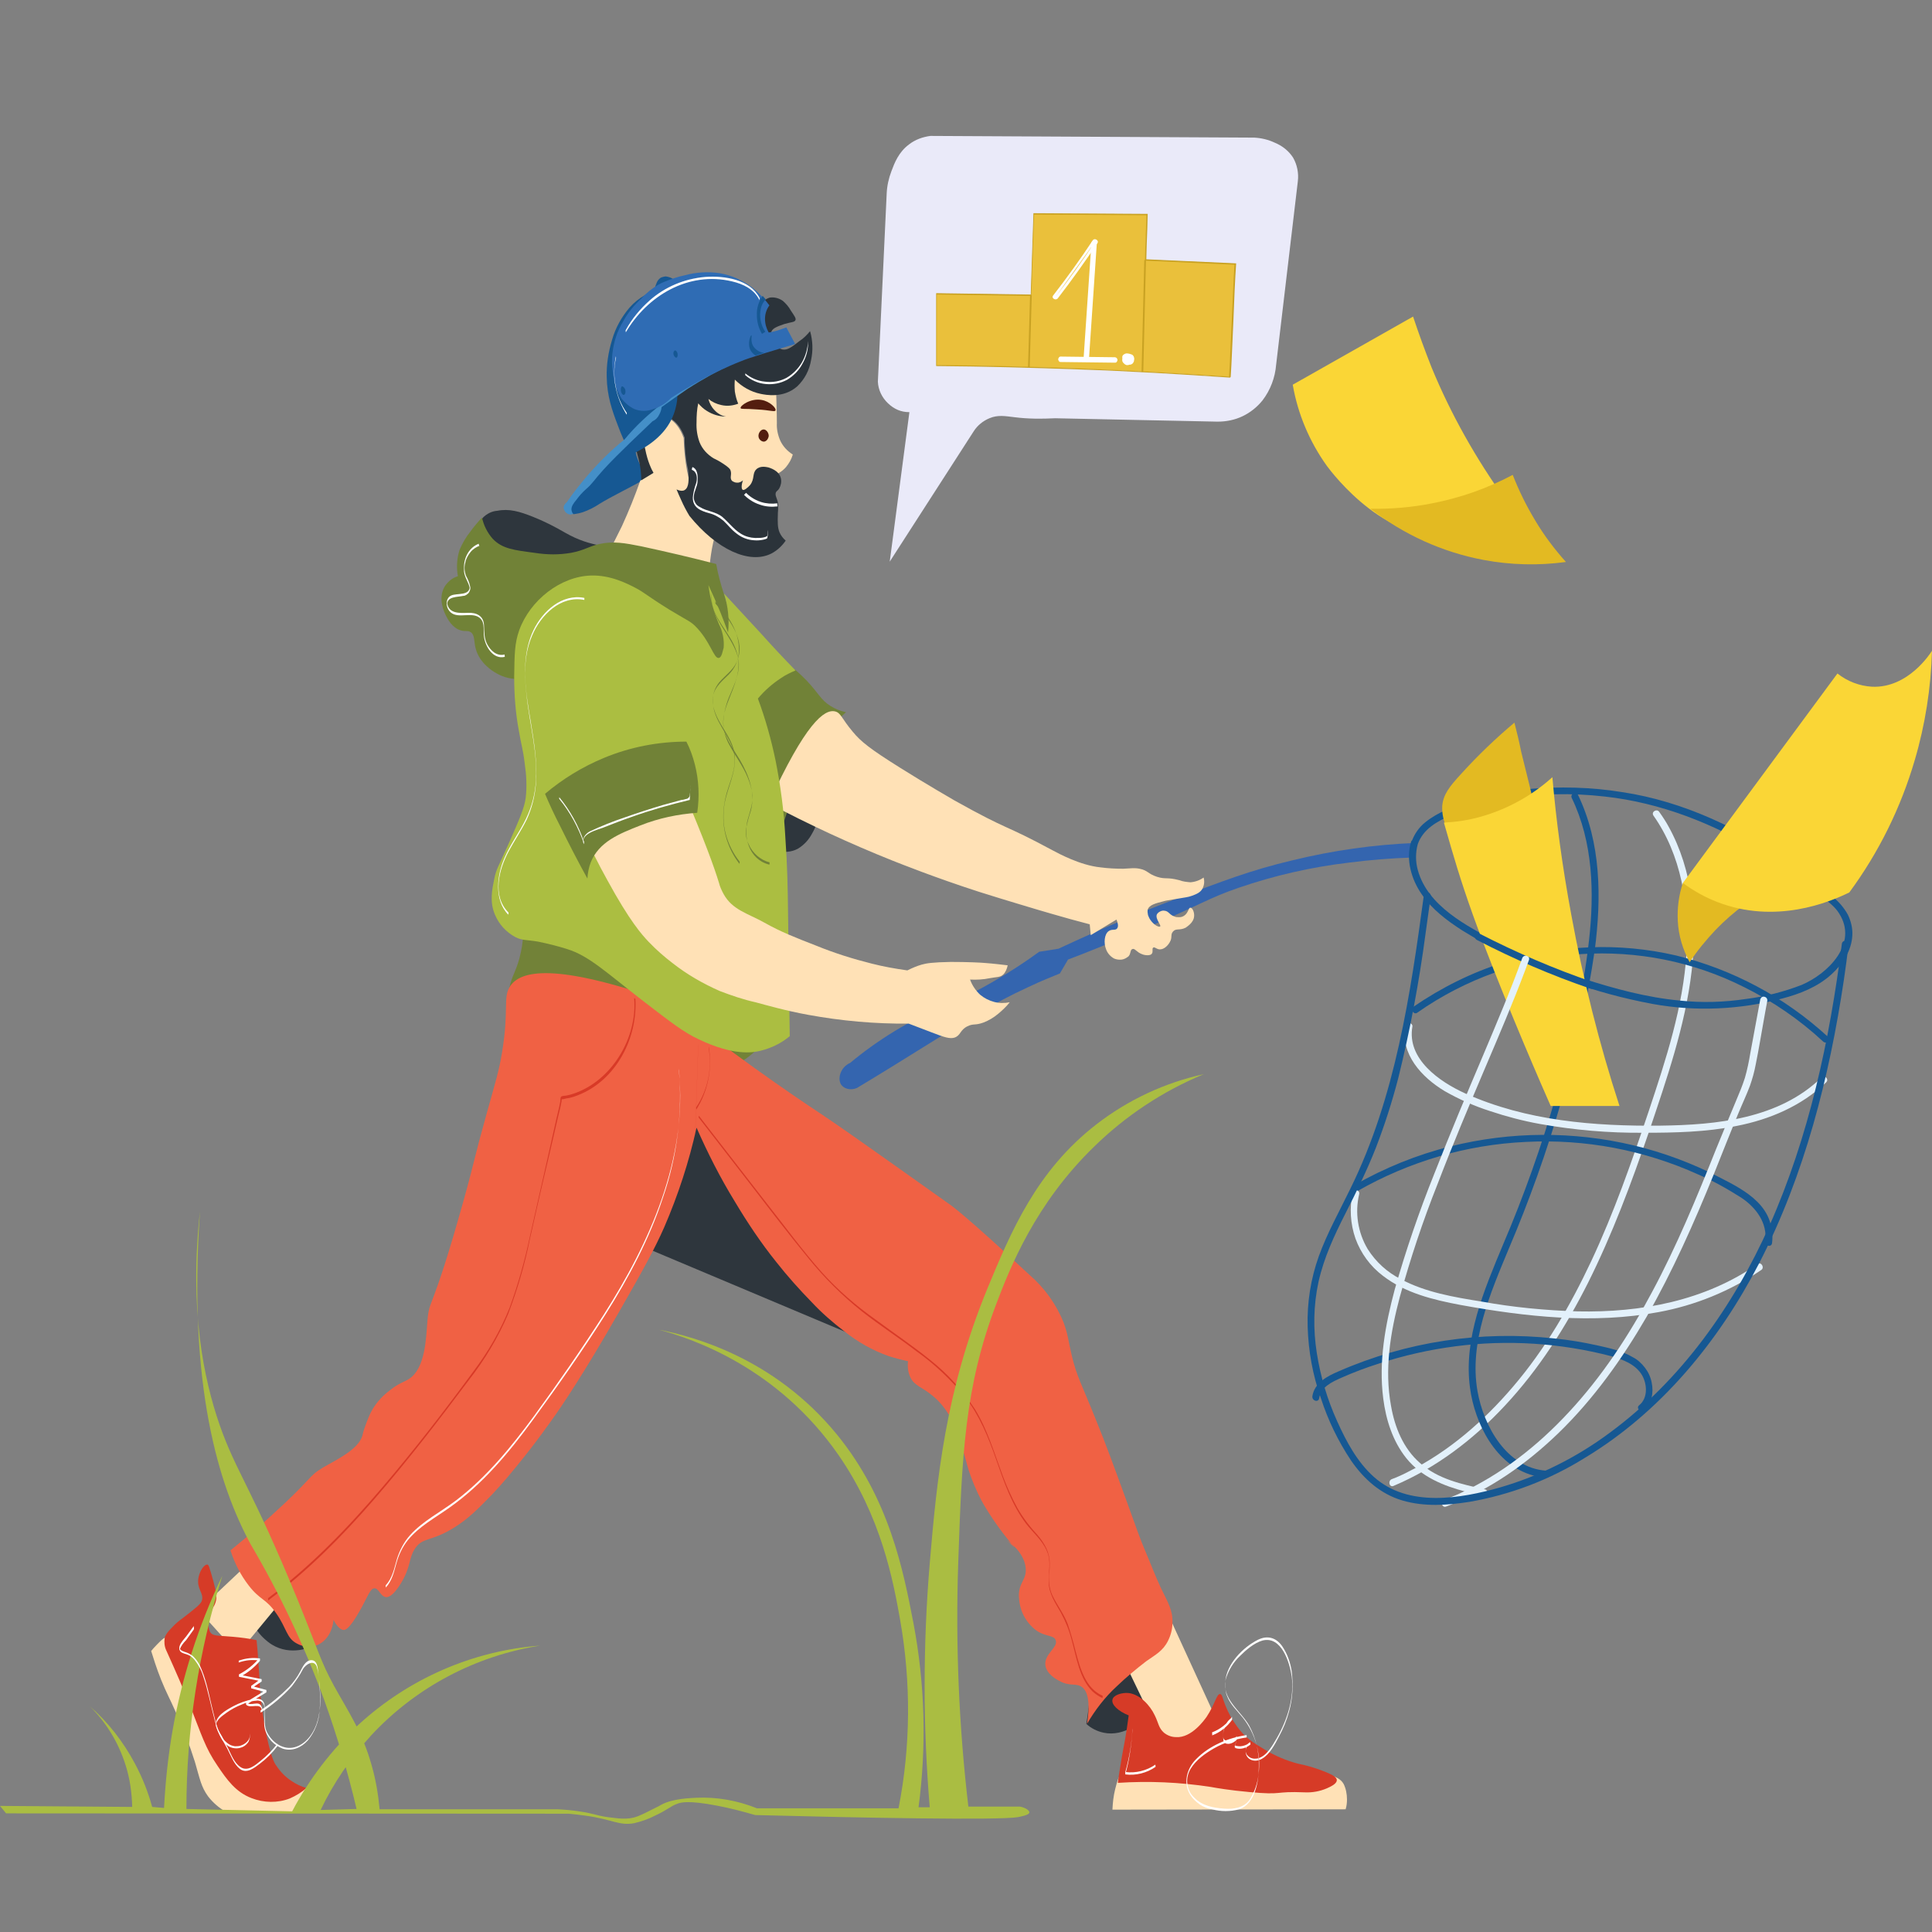 <?xml version="1.0" encoding="utf-8"?>
<!-- Generator: Adobe Illustrator 25.2.3, SVG Export Plug-In . SVG Version: 6.00 Build 0)  -->
<svg version="1.1" id="Layer_1" xmlns="http://www.w3.org/2000/svg" xmlns:xlink="http://www.w3.org/1999/xlink" x="0px" y="0px"
	 viewBox="0 0 570 570" style="enable-background:new 0 0 570 570;" xml:space="preserve">
<rect x="0" y="0" width="570" height="570" fill="#808080" stroke="none"/>
<style type="text/css">
	.st0{fill:#E3F1FB;}
	.st1{fill:#165893;}
	.st2{fill:#2E363D;}
	.st3{fill:#FFE1B6;}
	.st4{fill:#D63B27;}
	.st5{fill:#3465AF;}
	.st6{fill:#2B333A;}
	.st7{fill:#448FC8;}
	.st8{fill:#2F6CB4;}
	.st9{fill:#FFFFFF;}
	.st10{fill:#728238;}
	.st11{fill:#F06144;}
	.st12{fill:#718237;}
	.st13{fill:#ABBE41;}
	.st14{fill:#D83A27;}
	.st15{fill:#AABD42;}
	.st16{fill:#FAD636;}
	.st17{fill:#E3BA22;}
	.st18{fill:#EAEAF9;}
	.st19{fill:#EAC03B;}
	.st20{fill:#C9A223;}
	.st21{fill:#531D0F;}
	.st22{fill:#FFFEFD;}
</style>
<path class="st0" d="M487.8,240.6c8.2,11.6,10.6,26.4,9.8,40.3c-1,16.2-6.1,31.7-11.2,47c-5,14.9-10.2,29.8-16.9,44.1
	c-6.2,13.2-13.6,26-23.1,37.1c-8.7,10.2-19,19.2-31.1,25.2c-1.5,0.8-3.1,1.5-4.7,2.1c-1.2,0.5-0.7,2.5,0.5,2
	c12.6-5.3,23.6-13.7,32.9-23.7c10-10.7,17.9-23.1,24.5-36.2c7.2-14.4,12.8-29.4,18-44.6c5.2-15.5,10.7-31.2,12.6-47.5
	c1.7-14.3,0.3-29.7-6.8-42.5c-0.8-1.5-1.8-3-2.8-4.4C488.8,238.5,487.1,239.5,487.8,240.6L487.8,240.6z"/>
<path class="st1" d="M456.2,433.9c-11.7-0.8-18.5-13.2-20.3-23.5c-2.5-14.4,3.8-28.9,9.2-41.9c6.1-14.3,11.3-28.9,15.6-43.8
	c4.3-14.5,7.6-29.4,9.8-44.4c2-15.4,1.9-31.7-5-45.9c-0.6-1.2-2.3-0.1-1.8,1c6.3,13,6.7,28,5.1,42.1c-1.7,15.3-5.4,30.5-9.6,45.3
	c-4.3,15.1-9.6,30-15.8,44.5c-5.5,13.2-11.7,27.6-9.7,42.2c1.4,10.5,7.6,22.8,18.6,25.8c1.3,0.3,2.5,0.5,3.8,0.6
	C457.6,436,457.6,433.9,456.2,433.9L456.2,433.9z"/>
<path class="st1" d="M418.1,298.8c14.2-10,30.9-15.9,48.2-17.3c16.7-1.1,33.3,2.2,48.2,9.7c8.5,4.2,16.4,9.6,23.4,16.1
	c1,0.9,2.4-0.6,1.4-1.4c-12.7-11.7-28.1-19.9-44.8-24c-16.8-3.9-34.3-3.2-50.7,2c-9.6,3-18.6,7.5-26.9,13.2
	C416,297.7,417.1,299.5,418.1,298.8L418.1,298.8z M400.5,351.4c15.2-8.7,32.2-13.7,49.7-14.5c17.5-0.9,34.9,2.4,50.8,9.6
	c4.5,1.9,8.7,4.3,12.8,6.9c4.3,2.9,7.7,7.4,7,12.9c-0.2,1.3,1.8,1.8,2,0.5c0.3-2.2,0-4.5-0.7-6.6c-0.7-2.1-2-4-3.6-5.6
	c-3.1-3.1-7.2-5.2-11.1-7.2c-8.1-4.2-16.7-7.4-25.5-9.5c-17.7-4.2-36.2-4.1-53.9,0.3c-10,2.5-19.6,6.4-28.5,11.5
	c-0.2,0.1-0.4,0.4-0.5,0.6c-0.1,0.3,0,0.5,0.1,0.8c0.1,0.2,0.4,0.4,0.6,0.5C400.1,351.6,400.3,351.6,400.5,351.4L400.5,351.4z
	 M389.2,412.5c0.5-3.3,3.8-4.8,6.5-6c3.6-1.6,7.3-3,11.1-4.2c7.4-2.4,14.9-4.1,22.6-5.1c15.3-2,30.9-1,45.9,2.9
	c3.5,1,7.3,2.4,9.2,5.7c1.5,2.7,1.7,6.7-0.9,8.8c-1,0.8,0.4,2.3,1.4,1.4c2.4-2,2.9-5.2,2.3-8.1c-0.3-1.6-1-3.1-2-4.4
	c-1-1.3-2.2-2.4-3.6-3.1c-3.2-1.9-7-2.7-10.6-3.5c-4.1-0.9-8.2-1.6-12.4-2c-21.7-2.4-43.7,0.9-63.8,9.7c-3.3,1.4-7.1,3.4-7.7,7.3
	C387,413.3,389,413.9,389.2,412.5L389.2,412.5z"/>
<path class="st2" d="M180.9,364.1l94.3,39.7c11.8,12.9,22.1,27.1,30.8,42.4c13.4,23.7,15.1,36.4,15.5,42.7c0.5,6.6,0.1,13.2-1,19.7
	c1.4,1.3,3.2,2.2,5.1,2.6c6,1.3,12-3.2,14.2-7.4c4.2-8-2.6-20.4-6.1-26.4c-28-48.9-42-73.3-50.7-84.3
	c-43.7-55.3-60.6-61.8-70.3-64.3c-7.2-1.8-19.1-4.7-31.1,1.1c-12,5.8-15.2,16-30.4,47.5c-20.6,42.8-31.1,64.3-42.6,69.1
	c-4.3,1.8-16.7,6-28,16.7c-3.8,3.5-7.1,7.5-6.8,12.3c0.4,5.9,5.9,9.4,6.4,9.7c5.7,3.5,11.6,0.7,12.3,0.4c2.9-7.4,6.6-14.5,11-21.2
	c9.3-14,15.9-16.6,26.4-28.6c11.6-13.3,10.1-17.6,23.3-37.5C161.4,386,170.6,374.6,180.9,364.1z"/>
<path class="st3" d="M48.7,483.2c-0.5,0.1-1.1,0.7-2.3,1.9c-0.8,0.8-1.4,1.5-1.8,2c0.6,1.9,1.5,4.9,2.9,8.4c1.7,4.2,2.4,5.2,4.3,9.5
	c2.2,4.8,4.1,9.7,5.7,14.8c1.5,5.1,1.8,7.3,3.9,10.2c1.4,1.8,3.2,3.4,5.2,4.5h24.1c0.7-0.3,1.2-0.8,1.6-1.4c0.4-0.6,0.6-1.3,0.5-2.1
	c0-0.7-0.2-1.5-0.7-2.1c-0.4-0.6-1-1-1.7-1.3c-2.8,0.1-5.6-0.3-8.2-1.2c-7.2-2.7-11.1-8.8-15.3-15.5c-1.9-3-7.5-12.4-12.9-22.3
	C53.8,488.1,50.8,482.6,48.7,483.2z M330.1,524.3c-0.5,1.2-0.8,2.4-1.1,3.6c-0.5,2-0.7,4-0.8,6l68.8-0.1c0.3-1,0.4-1.9,0.4-2.9
	c0-1.6-0.3-3.2-1-4.6c-1.7-3-6.6-2.8-8-2.8c-10.6,0.2-10.2-3.8-26.1-4C351.4,519.3,340.5,520.9,330.1,524.3z M84.9,470.1l-14.7,17.8
	l-11.6-12.8l21.3-20.1C81.5,460.1,83.2,465.1,84.9,470.1z M345.8,478.8l13.4,29.2l-15.2,7.8l-14.2-29.5L345.8,478.8z"/>
<path class="st4" d="M62.8,474.4c-0.2,0.5-2.1,5-0.8,7.1c0.8,1.3,2.4,1,6.7,1.4c2.3,0.2,4.7,0.5,7,1c0.2,1.8,0.4,4.4,0.6,7.5
	c0.4,5.6,0.3,6.1,0.6,9.2c0.4,3.9,1,7.8,1.8,11.7c1.3,6.1,2.2,7.8,2.8,8.6c1.2,1.8,2.7,3.4,4.6,4.6c1.3,0.9,2.8,1.6,4.3,2
	c-1.4,1.3-3.1,2.3-4.9,3.1c-3.6,1.4-7.7,1.3-11.3-0.1c-4.7-1.8-7.3-5.5-10-9.5c-3.7-5.4-4.6-8.9-8.5-18.7c-1.4-3.5-3.7-8.9-6.7-15.5
	c-0.5-1.1-0.6-2.4-0.4-3.6c0.1-0.5,0.5-1.4,2.3-3.2c0.9-1,1.9-1.8,3-2.6c3.6-2.8,5.5-4.2,5.7-5.3c0.5-2.2-1.5-3.2-1.1-6.3
	c0.3-2.2,1.7-4.3,2.7-4.2c0.3,0,0.5,0.4,1.8,5.1c0.8,3.1,1.1,4.4,0.6,6C63.4,473.4,63.1,473.9,62.8,474.4z M343.4,511.2
	c-1.6-1.4-1.6-2.9-2.7-5.1c-1.4-3-4.4-6.2-7.7-6.6c-2-0.2-4.6,0.6-4.8,2c-0.3,1.4,1.6,3.3,4.8,4.6c-0.4,2.8-0.7,5.1-1,6.7
	c-0.4,2.4-1,5.1-1.4,7.9c-0.2,1.1-0.4,2.4-0.4,2.4c-0.2,1.2-0.3,2.2-0.4,2.9c9.1-0.6,18.3-0.2,27.4,1.2c1.6,0.3,5.7,1,11.3,1.5
	c10.4,1,7.1-0.3,16.5,0.1c2.2,0.1,4.4-0.3,6.5-1.2c1.1-0.5,2.9-1.3,2.9-2.4c0-1.2-2.5-2.1-5.1-3.1c-2-0.7-4-1.3-6.1-1.7
	c-3.6-0.9-7.1-2.4-10.2-4.3c-3-1.8-5.7-3.4-8-6.7c-1.4-1.9-2.6-4-3.5-6.3c-0.8-2-0.9-3.2-1.5-3.3c-1-0.2-1.6,3.1-4,6.7
	c-0.7,1-4.5,6.3-9,6C345.6,512.5,344.4,512,343.4,511.2z"/>
<path class="st5" d="M263.8,304.3c-4.6,2.8-8.9,5.9-13,9.3c-2.9,1.3-3.7,4.6-2.7,6.3c0.8,1.3,2.8,1.9,4.7,1.1
	c7.5-4.5,13.6-8.3,17.6-10.8c15.8-9.8,22.2-14,32.8-18.9c4-1.9,7.3-3.2,9.5-4.1l2.4-4.1c5.1-1.9,12.7-5,22-8.9
	c18.1-7.7,19.1-9.1,28.4-12.3c10.5-3.6,21.4-6.1,32.5-7.4c6.2-0.8,12.4-1.3,18.6-1.5l0.9-4.3c-12.2,0.5-24.2,2.2-36.1,5.1
	c-12.3,2.9-21.2,6.3-34.7,11.5c-9.8,3.7-21.4,8.5-34.4,14.6l-5.7,0.9c-8.5,6.2-17.7,11.5-27.2,15.8
	C273.9,298.7,268.7,301.3,263.8,304.3z"/>
<path class="st1" d="M167.5,149.7c0.1,0.4,0.3,0.8,0.6,1.2c0.3,0.3,0.7,0.6,1.1,0.8c0.9-0.1,1.9-0.3,2.8-0.6
	c1.7-0.6,3.3-1.4,4.8-2.4c3.3-2.1,11-5.8,13.1-7.2c0.2-3.4-2.6-5.9-2.4-9.3c-0.5-0.5-2.9-0.4-3.4-0.9c-1.8,1.4-3.6,3-5.3,4.6
	c-4.1,4-3.3,4.3-7.2,8.2C169,146.7,167.2,148.1,167.5,149.7z"/>
<path class="st3" d="M228.9,112.6c0.1,4.7,0.3,8.5,0.3,12.2c-0.1,1.8,0.3,3.6,1,5.2c0.8,1.7,2.1,3.1,3.7,4.1c-0.4,1.4-1.1,2.6-2,3.7
	c-1.3,1.5-2.4,1.8-3.4,2.6c-2.5,2.1-1.7,6.2-2.4,8.9c-0.8,3.1-4.2,6.7-15.2,8.9c-0.7,2.4-1.1,4.9-1.4,7.4c-0.3,4.2,0,8.5,1,12.6
	l-31.4-14.5c1.5-2.6,2.9-5.5,4.4-8.5c2-4.4,3.8-8.8,5.4-13.4l3.7-2.2c-1.5-2.6-2.4-5.5-2.7-8.5c-0.2-2.4-0.5-6.6,1.7-8.2
	c1.7-1.2,3.9-0.3,4.7,0c3.7,1.4,5.1,5.5,5.4,6.3c0.1,3.2,0.4,6.5,1,9.7c0.6,2.9,1.4,5.8,2.4,8.5l-3-26.4c0.8-2.2,2.1-4.2,3.7-5.9
	c4.5-4.6,10.2-4.8,12.8-4.8C222.3,110.3,225.7,111.1,228.9,112.6z"/>
<path class="st6" d="M239,97.7c0.8,2.8,0.9,5.7,0.3,8.5c-0.5,3-1.9,5.7-4.1,7.8c-4.1,3.6-9.3,2.5-10.8,2.2c-2.9-0.6-5.5-2.1-7.6-4.2
	c-0.1,1.2-0.1,2.3,0,3.5c0.2,1.2,0.5,2.5,1,3.6c-1.6,0.6-3.3,0.8-5,0.4c-1.4-0.3-2.7-0.9-3.8-1.8c0.3,1.2,0.9,2.4,1.8,3.3
	c0.9,1,2.1,1.7,3.4,1.9c-2,0-4-0.6-5.7-1.7c-1-0.6-1.8-1.4-2.5-2.2c-0.4,1.8-0.5,3.7-0.5,5.6c-0.1,2,0.2,4,0.9,5.9
	c0.8,2,2.3,3.6,4.1,4.7c0.8,0.4,1.5,0.7,3,1.7c1.5,1,1.9,1.5,2,1.8c0.5,1.3-0.3,2.2,0.4,3.1c0.2,0.2,0.6,0.4,0.9,0.5
	c0.3,0.1,0.7,0.1,1,0.1c0.5-0.1,1-0.3,1.4-0.7c-0.5,1.4-0.5,2.5-0.1,2.8c0.4,0.3,1.5-0.6,2.2-1.4c1.4-1.8,0.6-3.4,1.8-4.6
	c1.2-1.2,3-0.7,3.6-0.6c0.2,0.1,3.2,0.8,3.7,3.3c0.2,1,0,2-0.5,2.9c-0.4,0.7-0.8,0.7-1,1.2c-0.3,0.9,0.3,1.6,0.6,2.9
	c0.1,1,0.1,2,0,3.1c-0.1,2.9-0.1,4.4,0.5,5.8c0.4,0.9,1,1.7,1.8,2.4c-1.1,1.6-2.5,2.9-4.2,3.8c-6.5,3.3-16.2-1.2-24.2-11.1
	c-0.9-1.5-1.7-3-2.4-4.6c-0.5-1.1-1-2.2-1.4-3.2c1.5,0.7,2.3,0.3,2.5,0.1c1.2-0.8,1.1-3.2,1-4.9c-0.1-1.7-0.3-1.3-0.7-4.3
	c-0.1-0.7-0.3-2.5-0.4-4.8v-1.4c-0.4-1.1-0.9-2.2-1.6-3.2c-0.5-0.7-1.1-1.4-1.8-1.9c-1-0.9-2.3-1.5-3.7-1.7c-1-0.2-2.1,0-3,0.5
	c-1.2,0.9-1.5,2.5-1.8,4c-0.3,2-0.2,4,0.3,5.9c0.3,1.5,0.7,3,1.3,4.5c0.3,0.8,0.7,1.6,1.1,2.3l-3.6,2.2c0-1-0.1-2.1-0.2-3.1
	c-0.2-1.5-0.5-2.9-0.9-4.3c-0.5-2.1-0.9-3.6-1-3.9c-0.9-3.3-0.3-6.7,0.2-9.5c0.9-4.9,2.2-12,7.3-17.8c4.7-5.2,11.1-8.5,18-9.5
	c3.8-0.4,8.7,0,11.4-3.3c0.7-1.2,1.8-2.1,3.1-2.5c1.4-0.2,2.8,0.2,3.9,1c0.9,0.8,1.7,1.7,2.3,2.8c1,1.5,1.6,2.3,1.4,2.8
	c-0.2,0.7-1.3,0.6-3.3,1.2c-2,0.7-3.4,1.2-3.8,2.2c-0.6,1.7,1,4.8,3.2,5.3c1.5,0.3,2.8-0.7,5.1-2.5C237,99.9,238,98.9,239,97.7z"/>
<path class="st1" d="M198.4,82.2c-0.5-0.3-1.1-0.5-1.7-0.6c-0.4-0.1-0.7,0-1.1,0.1c-0.4,0.1-0.7,0.2-1,0.5c-0.5,0.4-0.8,1-1,1.6
	c-0.3,0.6-0.4,1.3-0.5,2c-0.9,0.3-1.8,0.8-2.7,1.2c-1.8,1-3.4,2.3-4.7,3.8c-2.3,2.7-4.1,5.9-5.1,9.4c-1.1,3.6-1.7,7.3-1.6,11
	c0.1,5.7,1.6,9.9,3.2,14.1c1.1,3,2.4,6,4,8.8c8.9-4,12-9.3,13.1-13.6c1.8-6.6-1.5-9-0.6-22C199,92.9,200.3,83.5,198.4,82.2z"/>
<path class="st7" d="M195.2,120.1c-0.1,0.8-0.3,1.5-0.7,2.2c-0.4,0.9-1.1,1.6-2,2c-2.7,2.6-10.3,9.7-14.4,14.2
	c-3,3.3-3.2,4.1-5.3,5.9c-1,0.9-1.9,1.9-2.7,3c-0.9,1.1-1.6,2-1.5,3.1c0.1,0.4,0.2,0.8,0.5,1.1c-0.3,0.1-0.6,0.2-0.8,0.2
	c-0.3,0-0.6-0.1-0.8-0.2c-0.3-0.2-0.6-0.4-0.8-0.7c-0.2-0.3-0.3-0.6-0.4-0.9c0-0.4,0-0.7,0.2-1c0.2-0.3,0.4-0.6,0.7-0.8
	c1.9-2.8,4-5.4,6.2-8c3.3-3.8,6.9-7.4,10.9-10.6c3.2-3.9,6.9-7.3,10.9-10.4c3.6-2.6,7.3-5,11.2-7c4.2-2.3,7.8-4,10.3-5.2
	c-4.7,2.3-9.3,4.8-13.8,7.7C200.3,116.5,197.7,118.3,195.2,120.1z"/>
<path class="st8" d="M194.2,84c-1.8,1.1-3.5,2.4-4.9,4c-2.2,2-4.1,4.3-5.5,6.9c-1.7,2.8-2.7,5.9-3.1,9.2c-0.3,2.4-0.1,4.8,0.3,7.2
	c0.3,2.2,1.2,4.4,2.4,6.3c1,1.3,2.3,2.4,3.8,3.1c1.8,0.7,3.7,0.7,5.5,0c2-0.6,3.9-1.8,5.3-3.3c2-1.3,3.8-2.4,5.2-3.2
	c2-1.2,3.6-2,4.8-2.7c1.6-0.9,3.1-1.6,5-2.5c1.1-0.5,3.2-1.5,5.8-2.5c1.2-0.5,2.7-1,6.5-2.2c2.4-0.7,5.5-1.7,9.3-2.8l-2.6-4.9
	c-0.5,0.2-1.1,0.4-1.7,0.6c-1.1,0.4-2.3,0.7-3.5,0.9c-0.7-1.2-1.1-2.6-1.1-4c0-1.4,0.4-2.8,1.3-4c-1.4-1.9-3.1-3.7-5-5.2
	c-2.8-2.2-6.2-3.7-9.7-4.3c-3.4-0.5-6.9-0.3-10.2,0.6c-2,0.4-4,1.1-6,1.9C195.6,83.3,194.9,83.6,194.2,84z"/>
<path class="st1" d="M221.7,98.9c0.2,0-0.3,1.6,0.4,3c0.3,0.6,0.8,1.1,1.4,1.5c0.6,0.4,1.2,0.6,1.9,0.7l-2.5,0.8
	c-0.6-0.4-1.2-1-1.5-1.6C220.4,101.2,221.5,98.8,221.7,98.9z M224.8,98.5c-1-1.7-1.5-3.6-1.5-5.5c-0.1-2,0.5-4,1.7-5.7l0.9,1
	c-0.7,0.8-1.2,1.7-1.4,2.6c-0.3,1.2-0.3,2.4-0.1,3.6s0.7,2.4,1.4,3.4L224.8,98.5z M183.5,114c0.3-0.1,0.9,0.5,1,1.1
	c0.1,0.7,0,1.2-0.4,1.4c-0.4,0.1-0.8-0.5-0.9-1.1C183.1,114.9,183.2,114.1,183.5,114z M199.1,103.4c0.3-0.1,0.7,0.4,0.8,0.9
	c0.1,0.5,0,1.1-0.3,1.2s-0.8-0.4-0.9-1C198.6,104,198.8,103.5,199.1,103.4z"/>
<path class="st9" d="M184.9,121.8c-1.6-2.3-2.7-4.9-3.2-7.7c-0.6-2.8-0.6-5.6,0-8.3c0.1-0.2,0-0.5,0-0.7c-0.6,3-0.7,6-0.1,9
	c0.6,3,1.7,5.8,3.4,8.4C184.8,122.3,185,121.9,184.9,121.8z M184.6,98.1c6.4-10.9,18.5-18.1,31.3-15.1c3.4,0.8,6.6,2.3,8.2,5.6
	c-0.1-0.2,0.1-0.5,0-0.7c-2.8-5.5-10.4-6.6-16-6.2c-6.1,0.5-11.9,2.9-16.5,7c-2.8,2.5-5.2,5.4-7,8.7
	C184.5,97.6,184.7,97.9,184.6,98.1L184.6,98.1z"/>
<path class="st10" d="M155.2,273.6c-1.3,1.6-0.4,3.3-2,9.3c-1.2,4.2-2.1,4.9-2.9,8.4c-0.7,3-0.9,6.2-0.5,9.3
	c1.4-2.6,3.7-4.6,6.4-5.8c3.2-1.1,6.2-0.2,12.7,2.8c6.8,3.1,10.1,5.1,15.9,8.2c3.4,1.8,7.8,3.7,16.4,7.4c4.5,2,8.1,3.4,12.3,2.4
	c2-0.5,3.9-1.4,5.6-2.6c3.1-2,5.7-4.6,7.8-7.6c-10.9-6.4-35-20.4-54.9-29.7C169.7,274.6,158.5,269.5,155.2,273.6z"/>
<path class="st11" d="M150.3,291.3c-1.9,3.3-0.1,6.7-2.2,19.3c-0.9,5.4-1.8,8.2-4.4,17.5c-4.3,15.4-3.2,12.7-7.1,26.7
	c-9.3,33.2-9.9,27.9-10.5,34.9c-0.4,5.1-0.6,14-5.4,17.1c-1.3,0.9-3,1.2-5.7,3.4c-2,1.5-3.8,3.4-5.1,5.6c-0.7,1.2-1.2,2.4-1.7,3.7
	c-0.5,1.3-1,2.7-1.3,4.1c-1.2,4.1-7.9,7.2-11.5,9.3c-4.7,2.8-3,3.1-15.2,14.1c-2.7,2.5-6.9,6.1-12.2,10.4c1.2,3.8,3,7.3,5.4,10.4
	c3.4,4.4,5,3.7,8.1,8.2c3.1,4.4,3,7.3,6.1,8.9c0.9,0.5,1.9,0.8,3,0.9c1.1,0.1,2.1-0.1,3.1-0.5c2.6-1.1,4.4-4,4.7-7.4
	c0.6,1.2,1.7,2.9,3,3c0.4,0,1.6-0.1,4.7-5.6c2.5-4.4,3.1-6.7,4.4-6.7s1.7,2.4,3.4,2.6c0.5,0,1.9,0,4.4-4.1c3-5,2.2-7.1,4-10
	c2.3-3.7,4.7-2.1,11.5-6.3c4.4-2.7,7.2-5.6,11.5-10c0.7-0.8,2.9-3,7.1-8.2c6-7.3,10.2-13.4,11.5-15.2c1.6-2.3,8.1-11.7,18.6-30.1
	c7.1-12.4,10.6-18.7,13.5-25.3c4.1-9.5,7.3-19.3,9.5-29.3c3.3,7.5,7,14.8,11.3,21.8c3.7,6.2,7.7,12.2,12.2,17.8
	c3.3,4.2,6.8,8.1,10.5,11.9c2.9,3.1,6.1,5.9,9.5,8.5c4,3.2,8.4,5.7,13.2,7.4c1.9,0.6,3.8,1.1,5.7,1.5c-0.2,1.6,0,3.3,0.7,4.8
	c1.3,2.6,3.4,2.7,6.8,5.6c1.9,1.6,3.4,3.5,4.7,5.6c1.4,2.3,2.2,4.6,3.7,9.3c1.7,5.4,1.5,5.7,2.7,8.9c1.2,3.2,2.6,6.3,4.4,9.2
	c2.5,4.1,5.3,7.9,8.4,11.5c-0.1,0.1-2.3-2.3-2.4-2.2c0,0,5.2,3.3,5.7,8.2c0.4,3.6-2.1,4.3-2,8.5c0.1,1.9,0.5,3.8,1.4,5.6
	c0.9,1.7,2.1,3.2,3.7,4.4c2.8,2,5.3,1.3,5.8,3c0.6,2.1-3.3,3.9-3.1,7.1c0.2,2.7,3.3,4.4,4.1,4.8c3.2,1.8,5,0.5,6.8,1.9
	c1.4,1.1,2.5,3.8,1.4,10.8c2.4-4.1,5.3-7.9,8.8-11.1c2.7-2.6,5.7-5.1,8.7-7.4c2.7-1.9,4.9-3,6.4-6c0.8-1.6,1.3-3.4,1.3-5.2
	c0.2-3.7-1.3-6.1-3.4-10.4c-1.6-3.4-2.9-6.9-4.4-10.4c-2-4.7-2.6-6.7-5.7-15.2c-3.8-10.4-6-16.5-9.1-24.1
	c-4.2-10.5-5.6-12.6-7.1-18.9c-1.1-4.7-1.1-6.2-2.4-9.7c-2.2-5.5-5.7-10.3-10.1-14.1c-18.7-17.4-23-20.4-23-20.4
	c-4-2.8-29.4-21-37.5-26.4c-11.5-7.6-27.6-18.8-46.6-33.8C164,284,153.3,286.1,150.3,291.3z"/>
<path class="st1" d="M418.3,249c1.6-4.4,5.6-6.6,9.6-8.4c5.3-2.3,10.8-4,16.5-4.9c9.6-1.6,19.4-1.8,29-0.7
	c16.5,1.8,32.2,8,46.3,16.6c4.3,2.7,8.5,5.5,12.5,8.6c1.8,1.4,3.5,2.8,5.3,4.3s3.9,3,5.1,5c5.7,8.9-3.3,17.8-11.1,21.1
	c-5.2,2-10.6,3.4-16.2,4.1c-6.5,1-13.2,1.2-19.7,0.5c-9.7-0.9-19.3-3.5-28.6-6.5c-8.7-2.9-17.2-6.5-25.3-10.8
	c-9-4.7-20.5-10.6-23.4-21.2C417.6,254.2,417.6,251.5,418.3,249c0.4-1.3-1.6-1.9-2-0.6c-1.6,5.2,0.1,11.1,3.2,15.5
	c3,4.4,7.4,7.7,11.9,10.6c9.7,6,20.1,11,30.9,14.8c8.2,3,16.7,5.3,25.3,6.9c12.7,2.3,25.7,1.7,38.2-1.6c5.3-1.4,10.4-3.4,14.5-7.1
	c3.3-3,6-7,6.2-11.6c0.1-2.1-0.4-4.1-1.3-6c-1.2-2.2-2.9-4.1-4.8-5.6c-3.7-3.2-7.5-6.2-11.5-9c-14.8-10.6-32.2-18.9-50.3-21.6
	c-9.2-1.5-18.6-1.7-27.9-0.9c-5.8,0.5-11.5,1.7-17.1,3.5c-4.5,1.5-9.4,3.3-13.1,6.3c-1.9,1.5-3.3,3.6-4.1,5.9
	C415.9,249.7,417.9,250.2,418.3,249z"/>
<path class="st2" d="M141.5,161.6c-0.3-1.7-1.2-6.2,1-8.9c1.1-1.1,2.6-1.9,4.2-2c3.5-0.7,6.6,0.2,10.6,1.8c3.3,1.3,6.4,2.9,9.5,4.7
	c7.7,4.4,13.4,3.9,19.9,5.2c16.8,3.4,28.6,17.2,34,23.4c7.9,9.2,11.8,17.7,14.7,24.1c1.1,2.3,5.8,13,6.4,24.7
	c0.2,3.1,0.1,7.4-2.2,11.3c-1,1.9-2.4,3.4-4.2,4.5c-4.1,2.2-8.8-0.1-10.6-0.9c-10.6-5.1-24.3-26.4-28.9-33.1
	C176.4,188.6,144.1,174.5,141.5,161.6z"/>
<path class="st12" d="M168.5,163.1c4.1-0.8,4.9-1.8,8.3-2.6c4.2-0.9,7.5-0.3,12.5,0.7c7.4,1.6,14.7,3.3,22,5.2
	c0.5,2.9,1.3,5.8,2.2,8.6c0.9,3.2,2.1,6.2,3.7,9.1c3.4,5.6,8.4,9.9,14.4,12.4c1,0.4,2,0.8,3,1.1c1.2,1,2.3,2.1,3.4,3.2
	c3.4,3.6,4.2,5.7,6.9,7.4c1.4,0.9,3,1.6,4.7,1.9c-1.8,1.6-3.5,3.4-5.1,5.2c-3.2,3.4-5.9,7.3-8,11.5c-1.2,2.4-1.2,3.4-2.9,8.6
	c-1.1,3.5-2.8,8.6-5.1,14.7c-2.1-9.7-6.2-18.9-12.2-26.9c-3.4-4.6-16.2-21.6-34-22.7c-3.5-0.2-18.9-0.6-28.6-0.2
	c-2.5,0.2-5.1-0.4-7.3-1.7c-1.1-0.6-5-3-6.1-7.4c-0.5-2-0.2-3.7-1.3-4.6c-0.9-0.7-1.6-0.2-3-0.6c-2.6-0.7-4-3.5-4.4-4.3
	c-0.4-0.8-2.5-4.9-0.5-8.5c0.9-1.5,2.3-2.7,4-3.2c-0.5-2.6-0.3-5.3,0.5-7.8c0.8-1.9,1.9-3.8,3.2-5.4c1-1.4,2.2-2.8,3.4-4.1
	c0.5,2.3,1.6,4.5,3.2,6.3c2.8,2.9,6.2,3.3,12.3,4.1C161.5,163.7,165,163.7,168.5,163.1z"/>
<path class="st3" d="M246.4,209.9c1.7,0.4,1.9,2.1,5.2,6c2.4,2.9,5,5,14.1,10.7c8.3,5.2,14.8,8.9,15.8,9.5
	c16.8,9.4,14.1,6.7,29.1,14.8c1.7,0.9,8.1,4.4,14.1,5c2.2,0.3,4.5,0.4,6.7,0.4c2.4-0.1,3.2-0.3,4.8,0c2.5,0.5,2.4,1.5,5.2,2.4
	c2.6,0.8,2.8,0,6.6,1c1,0.4,2.1,0.5,3.2,0.6c1.4-0.1,2.8-0.6,3.9-1.4c0.3,1.1,0.2,2.2-0.3,3.2c-0.6,1.2-1.8,1.7-3.2,2.2
	c-1.1,0.4-1.6,0.4-5.1,1c-1.7,0.3-2.6,0.4-3.2,0.6c-2.4,0.6-4.3,1.1-4.7,2.5c-0.1,0.5,0,1.1,0.1,1.6c0.2,0.5,0.4,1,0.7,1.4
	c1,1.5,2.6,2.3,2.9,1.9s-1.5-2.2-1-3.5c0.2-0.4,0.6-0.7,1-0.9c0.4-0.2,0.9-0.3,1.3-0.2c1.2,0.1,1.4,1.2,2.9,1.7
	c0.4,0.2,0.9,0.2,1.4,0.2c0.5,0,0.9-0.1,1.4-0.4c1.3-0.8,1.3-2.4,1.9-2.4s1.2,1.3,1.1,2.5c-0.1,2-2.3,3.2-2.5,3.4
	c-1.8,0.9-2.8,0.1-3.7,1.1c-0.9,1-0.1,1.7-1,3.2c-0.5,0.9-1.6,2.1-2.9,2.1c-1,0-1.6-0.9-2-0.5c-0.4,0.3,0.1,1.2-0.4,1.8
	c-0.4,0.6-2,0.5-2.9,0.1c-1.6-0.6-2.1-1.8-2.8-1.5c-0.7,0.2-0.4,1.2-1.1,2.1c-0.6,0.5-1.3,0.9-2,1c-0.8,0.1-1.6,0-2.3-0.3
	c-1.1-0.6-2-1.6-2.4-2.8c-0.7-1.8-0.5-4.4,0.8-5.3c1-0.7,2-0.1,2.5-0.8s0.1-1.8-0.2-2.6l-7.6,4.6c-0.1-1.1-0.2-2.1-0.3-3.2l-5.6-1.5
	c-4.2-1.2-7.8-2.2-9.4-2.7s-9.5-2.8-17.7-5.4c-13-4.2-23.2-8.3-25.5-9.2c-12.5-5-24.6-10.6-36.5-16.9
	C237.6,213.4,243.2,209.1,246.4,209.9z"/>
<path class="st13" d="M212.1,194.1c-1.5,0.4-2.5-5-7.1-9.5c-1.4-1.3-1.6-1.2-7.3-4.6c-7.1-4.4-7.3-5-10.1-6.5
	c-2.5-1.3-7.5-3.9-13.3-3.7c-9,0.3-17.9,7.3-21.1,16.1c-1.4,3.9-1.4,7.2-1.5,13.8c0,5.4,0.4,10.7,1.4,16c0.7,4.2,1.2,5.3,1.7,9.5
	c0.5,3.4,0.7,6.8,0.3,10.2c-0.4,3-1.9,6.4-4.9,13.2c-3.1,7-3.8,7.7-4.4,10.8c-0.6,3-1.4,6.6,0.2,10.4c1.2,2.9,3.3,5.2,6.1,6.7
	c2,1,2.9,0.7,6.6,1.3c2.9,0.6,5.8,1.3,8.6,2.2c6.5,2,11.4,6.8,22.8,15.6c7.7,5.9,11.6,9,16.2,11.1c10.1,4.8,15.7,3.9,18.1,3.3
	c3.2-0.8,6.1-2.2,8.6-4.3c-0.1-8-0.3-20.3-0.5-36c-0.1-8.1-0.2-14.2-0.8-22.6c-0.4-7.7-1.4-15.3-2.9-22.8c-1.3-6.2-3-12.3-5.2-18.2
	c2-2.4,4.3-4.4,6.9-6.1c1.3-0.9,2.8-1.6,4.2-2.2c-3.4-3.5-6.8-7.1-10.1-10.8c-3.7-4-7.4-8-11-11.9c1.2,3.7,1.6,7.6,1.2,11.5
	c-0.7-1.9-1.4-3.8-2.2-5.8c-1.2-2.9-2.4-5.6-3.6-8.2c0.5,4,1.5,7.8,3.1,11.5c1.1,2.2,1.6,4.6,1.4,7C213.2,192,213,193.9,212.1,194.1
	z"/>
<path class="st3" d="M170.4,241.9c3.2,7.3,6.3,13.3,8.8,17.8c6.6,12.1,10.2,16.1,12.2,18.2c2.2,2.3,4.6,4.4,7.1,6.3
	c4.2,3.3,8.9,6,13.9,8.2c3.4,1.3,6.9,2.5,10.5,3.3c3,0.8,8.9,2.5,15.5,3.7c9.8,1.8,19.8,2.7,29.7,2.6l6.8,2.6c3.6,1.4,5.4,2,6.8,1.5
	c1.8-0.7,1.5-2.2,3.7-3.3c1.8-0.9,2.2-0.2,4.7-1.1c1.6-0.6,3.1-1.5,4.4-2.6c1.2-1,2.4-2.1,3.4-3.4c-1.5,0.3-3.1,0.3-4.6-0.1
	c-1.5-0.4-2.9-1.1-4.1-2.1c-1.3-1.2-2.4-2.8-3-4.5c1.9,0.1,3.9,0,5.8-0.4c2-0.4,3.1-0.2,4-1.1c0.7-0.7,1.1-1.7,1.3-2.7
	c-1.7-0.2-4.1-0.5-6.8-0.7c-1.1-0.1-4.9-0.3-10-0.3c-5.4,0.1-7.2,0.4-8.6,0.8c-1.4,0.4-2.8,1-4.2,1.7c-3.5-0.5-7-1.1-10.5-2
	c-5.6-1.4-11-3.1-16.4-5.3c-6.4-2.5-10.3-4-15.3-6.8c-4.8-2.7-9.4-3.7-12-8.4c-0.6-1.1-1.1-2.2-1.4-3.4c-1.4-4.6-4.3-12.6-10.6-27.4
	L170.4,241.9z"/>
<path class="st12" d="M160.8,234.2c5.2-4.4,11.1-8,17.4-10.6c7.7-3.2,16-4.8,24.3-4.8c1.1,2.1,1.9,4.4,2.5,6.7
	c1.2,4.7,1.4,9.5,0.7,14.3c-5.7,0.4-11.4,1.6-16.7,3.7c-6.4,2.5-12.3,4.9-14.7,10.9c-0.6,1.5-0.9,3.2-1,4.8
	c-2.7-4.9-5.4-10.1-8.1-15.6C163.6,240.5,162.1,237.3,160.8,234.2z"/>
<path class="st14" d="M187.1,294.5c1,11.7-6.7,24.5-18,28.2c-0.6,0.2-1.3,0.4-1.9,0.5c-0.4,0.1-1.3,0.1-1.6,0.3
	c-0.3,0.2-0.3,1.2-0.3,1.5l-0.3,1.5l-0.8,3.4l-2.6,11.6c-1.7,7.7-3.5,15.3-5.2,23c-1.5,7.2-3.5,14.3-6,21.2
	c-2.7,6.8-6.4,13.2-10.8,19c-8.5,11.6-17.4,23.1-26.7,34c-10.2,12-21.2,23.4-33.8,32.8c-0.1,0.1,0.1,0.6,0,0.7
	c11.7-8.7,22-19.1,31.5-30.1c9.7-11.2,18.8-23,27.7-34.9c4.7-6,8.6-12.5,11.6-19.5c2.7-7.1,4.9-14.5,6.4-22c1.8-8,3.6-16,5.5-23.9
	l2.8-12.1l0.7-2.9l0.3-1.5l0.1-0.5c-0.1-0.4,0.1-0.6,0.4-0.5c0.7-0.2,1.3-0.3,2-0.4c0.8-0.2,1.5-0.4,2.2-0.7
	c11.6-4.4,18.1-17.3,17.1-29.2v0.7L187.1,294.5z M205.1,335.4l0.9-26.7V308l-0.9,26.7V335.4z"/>
<path class="st14" d="M205.4,327.4c3.5-5.5,4.8-12.2,3.7-18.7v0.7c1,6-0.3,12.2-3.7,17.3C205.3,326.9,205.5,327.3,205.4,327.4z
	 M206.2,329.8l16.2,20.9c5.3,6.9,10.6,13.8,16.1,20.5c4.7,5.8,10,11.1,15.8,15.7c5.2,4.1,10.8,7.7,16,11.7
	c5.4,3.8,10.2,8.4,14.4,13.5c4.3,5.5,6.9,11.9,9.2,18.5c2.3,6.6,4.6,13.3,8.8,18.9c2.1,2.7,4.9,5,6.2,8.2c1.3,3,0.4,6.1,0.5,9.2
	c0.1,3.4,2,6.1,3.6,8.9c1.4,2.6,2.5,5.3,3.2,8.1c1.4,5,2.2,11.2,6.1,15.1c0.9,0.8,1.9,1.5,3,2c-0.1,0,0.1-0.6,0-0.7
	c-5-2.2-6.6-8-7.9-12.9c-0.7-2.8-1.5-5.6-2.4-8.3c-1.2-3.1-3.2-5.6-4.6-8.6c-0.9-2.1-1.1-4.4-0.8-6.6c0.1-0.9,0.1-1.8,0.1-2.7
	c0-3.2-1.5-5.8-3.5-8.2c-2.3-2.5-4.4-5.2-6.1-8.2c-1.7-3.1-3.1-6.3-4.3-9.5c-2.5-6.7-4.5-13.6-8.2-19.6c-3.6-5.5-8-10.4-13.2-14.5
	c-5.2-4.2-10.7-7.9-16.1-11.9c-5.8-4.1-11.1-8.7-15.8-13.9c-5.7-6.4-10.7-13.3-16-20l-16.2-20.9l-4.1-5.3
	C206.2,329.3,206,329.7,206.2,329.8L206.2,329.8z"/>
<path class="st12" d="M210,175c-0.5,4.7,2,8.4,4.4,12.1c1.5,2.4,3,4.9,3.5,7.7c0.5,3.4-1.1,6.8-2.4,9.9c-1.2,2.6-1.9,5.3-2.1,8.2
	c0,2.4,0.6,4.8,1.8,6.9c1.7,3.2,4,6.2,5.4,9.6c0.7,1.7,1.2,3.4,1.4,5.2c0.1,2.4-0.6,4.5-1.3,6.8c-1.6,5.3,0.2,12.2,6.3,13.7
	c0,0,0.1-0.7,0-0.7c-1.3-0.3-2.5-1-3.6-1.9c-1-0.9-1.9-2-2.4-3.2c-0.8-1.5-1.1-3.2-0.9-4.9c0.4-1.7,0.8-3.4,1.4-5.1
	c1.4-5.3-0.5-10.5-3.2-15.1c-1.7-2.9-3.9-5.7-4.7-9c-0.8-3.3,0.6-6.8,1.9-10c1.7-4.2,3.3-8.5,1.8-13c-0.9-2.9-2.8-5.4-4.4-7.9
	c-1.6-2.5-3.3-5.5-3-8.7L210,175L210,175z"/>
<path class="st12" d="M211.1,178.1c4,4.5,9.2,10.9,6.2,17.3c-1.1,2.4-3.4,3.9-5.1,5.9c-1.3,1.6-2,3.6-1.9,5.6
	c0.1,5.8,4.9,9.7,6.2,15.1c0.8,3.4-0.4,6.8-1.5,10c-0.9,2.6-1.5,5.4-1.6,8.1c-0.2,5.3,1.5,10.6,4.8,14.8c-0.1-0.1,0.1-0.5,0-0.7
	c-1.9-2.4-3.3-5.2-4.1-8.2c-0.8-3-0.8-6.1-0.3-9.1c0.9-4.6,3.3-8.9,3-13.7c-0.2-3.2-1.9-5.9-3.5-8.5c-1.6-2.6-3.6-6.2-2.9-9.5
	c0.6-2.7,2.8-4.4,4.6-6.2c1.8-1.8,2.9-4.2,3-6.8c0.2-6-3.2-10.6-7.1-14.9C211.2,177.6,211,178,211.1,178.1L211.1,178.1z"/>
<path class="st15" d="M0,532.8l39,0.3c-0.1-4.3-0.7-8.5-2-12.5c-2.1-6.6-5.7-12.5-10.6-17.3c5.5,4.8,10,10.6,13.4,17
	c2.2,4.1,3.9,8.4,5.1,12.8l3.5,0.3c0.4-7.7,1.2-15.3,2.5-22.8c2.8-15.8,7.7-31.2,14.7-45.7c-7,22.3-10.6,45.5-10.6,68.8l31.2,0.7
	c5-9.5,11.6-18.1,19.5-25.5c14.8-13.6,33.7-21.9,53.7-23.4c-19.1,3-36.7,12.3-49.9,26.5c-6,6.6-11.1,14-14.9,22l10.6-0.3
	c-2.6-11-5.8-21.7-9.6-32.3c-5.8-15.8-13-31.1-21.6-45.7c-9.4-17.3-18.6-46.5-15-98.3c-3.2,28.9,1.1,49.4,5.8,63
	c4.9,14,9.5,18.6,23.1,51.8c6.3,15.5,6.6,17.7,10.6,25.1c4.3,7.8,8.4,13.6,11.2,23.7c1.2,4.2,1.9,8.5,2.3,12.8h52.7
	c2,0.1,4.1,0.3,6.1,0.6c4.3,0.6,5,1.2,8.4,1.7c2.8,0.3,5.9,1,9.1-0.3c0.7-0.3,1.7-0.7,3.6-1.7c1.9-0.9,3-1.5,3.3-1.7
	c3.4-1.8,8.6-1.9,10.1-2c6.1-0.3,12.3,0.8,18,3.1h41.8c3.6-18.3,3.7-37.1,0.5-55.4c-2.1-11.9-5.6-30.6-18.2-48.8
	c-17.9-25.8-42.9-34.3-53-37c10.2,2,34,8.3,52.5,30.9c15.5,19,19.6,40.1,22.6,55.7c3.4,17.9,3.9,36.2,1.5,54.3h3.3
	c-2-23.9-2-48,0-71.9c2.1-24.9,4.6-50.9,17-81.1c7-16.9,14.5-34.8,32.2-48.5c9.3-7.2,20.2-12.3,31.7-14.8
	c-12.1,5-23.1,12.3-32.4,21.4c-17.4,16.9-24.8,35.7-28.9,46.5c-9.3,24.5-10.1,44.5-11.2,76.6c-0.8,23.9,0.2,47.8,3,71.6h15.2
	c1.6,0.3,2.8,1.1,2.8,1.7c0,0.8-2.4,1.2-3.3,1.4c-5.5,1-46.9,0.2-77.6-0.6c-3.8-1.1-7.6-2.1-11.4-2.8c-8.3-1.6-10.5-0.9-11.4-0.6
	c-2.3,0.8-2.7,1.7-6.8,3.6c-1.9,1-4,1.7-6.1,2.2c-4.4,0.8-6.4-1.1-14.2-2.2c-2.2-0.3-3.9-0.5-5.1-0.6L1.8,535"/>
<path class="st16" d="M416.9,93.4l-35.5,20.1c1.5,8.7,5,16.9,10.1,24c1.5,2,18.7,24.9,38.5,19.5c6.9-1.9,11.6-6.5,14.2-9.5
	c-8.7-12.1-16.1-25.2-21.8-39C420.3,103.2,418.5,98.2,416.9,93.4z"/>
<path class="st17" d="M404.3,150.1c6.1,0.1,12.2-0.4,18.2-1.6c8.3-1.6,16.3-4.4,23.8-8.4c1.8,4.6,4,9.1,6.6,13.4
	c2.6,4.4,5.7,8.5,9.1,12.3c-8.1,1.1-16.3,0.9-24.3-0.6C425.5,162.9,414.1,157.7,404.3,150.1z M496.5,260.5
	c-1.2,3.6-1.7,7.4-1.5,11.2c0.2,4.3,1.5,8.5,3.5,12.2c2.2-3.4,4.8-6.5,7.6-9.5c5.3-5.5,11.4-10,18.3-13.4L496.5,260.5z M446.8,213.2
	c-5.6,4.7-10.8,9.7-15.7,15.1c-3.5,3.8-5.3,6.1-5.6,9.5c-0.1,2.3,0.4,4.6,1.5,6.7s2.6,3.8,4.6,5.1c5.8,3.5,15.3,0.4,21.8-8.9
	c-1.5-6.3-3-12.6-4.6-18.9C448.2,218.7,447.5,216,446.8,213.2z"/>
<path class="st16" d="M542.1,198.7l-45.6,61.8c3.1,2.3,6.5,4.2,10.1,5.6c17.2,6.7,33.1,0.1,39-2.8c8.7-11.8,15.2-25,19.3-39
	c3.1-10.5,4.8-21.4,5.1-32.3c-0.5,0.8-7.1,11.1-17.7,10.6C548.6,202.4,545,201,542.1,198.7z M426,242.7c3.6-0.2,7.2-0.7,10.7-1.7
	c7.9-2.2,15.2-6.2,21.3-11.7c1.1,12.6,2.9,26.2,5.6,40.7c3.5,19.1,8.2,37.9,14.2,56.3h-20.3c-2.6-5.9-11.9-27.2-19.8-47.9
	c-4.6-12-7.3-20.5-9.6-28.4C427.2,246.9,426.5,244.4,426,242.7z"/>
<path class="st1" d="M435.7,277.3c10.8,5.6,22.1,10.5,33.6,14.4c1.2,0.4,1.8-1.5,0.5-2c-11.4-3.9-22.5-8.7-33.2-14.2
	C435.6,274.9,434.5,276.6,435.7,277.3L435.7,277.3z"/>
<path class="st0" d="M438.1,439.4c-6.8-1.5-13.9-3-19.2-7.8c-4.9-4.3-7.4-10.5-8.5-16.8c-2-10.8-0.2-21.7,2.6-32.2
	c3.1-11.3,6.8-22.4,11.1-33.2c4.4-11.5,9.2-22.9,14-34.2c4.1-9.6,8.2-19.2,11.9-29c0.4-1,0.7-2,1.1-3c0.4-1.2-1.5-1.8-2-0.5
	c-3.5,9.7-7.6,19.3-11.6,28.8c-4.9,11.5-9.7,23-14.3,34.7c-4.5,11.2-8.4,22.6-11.7,34.2c-2.8,10.5-4.8,21.3-3.4,32.2
	c0.8,6.3,2.8,12.6,6.8,17.6c4.4,5.5,11,8.2,17.6,9.9c1.7,0.4,3.4,0.8,5.1,1.2C438.8,441.6,439.3,439.6,438.1,439.4L438.1,439.4z"/>
<path class="st0" d="M519.4,294.5c-1,5.4-2,10.8-3,16.2c-0.4,2.4-0.9,4.9-1.6,7.3c-0.7,2.2-1.6,4.4-2.5,6.5c-2,4.8-4,9.6-6,14.5
	c-5.7,14.3-11.6,28.6-18.9,42.2c-6.8,12.8-14.8,25-24.7,35.6c-9.1,9.8-19.8,18.2-32,23.8c-1.5,0.7-3.1,1.3-4.6,1.9
	c-1.2,0.5-0.7,2.4,0.5,2c12.6-4.7,23.7-12.5,33.3-21.8c10.3-10,18.7-21.8,25.9-34.2c7.7-13.5,14-27.7,19.8-42
	c2.4-6,4.8-12.1,7.3-18.1c1.1-2.7,2.4-5.4,3.4-8.1c0.7-2,1.3-4.1,1.7-6.3c0.9-4.4,1.6-8.8,2.4-13.2c0.3-1.9,0.7-3.7,1-5.5
	c0.2-1.3-1.7-1.8-2-0.5L519.4,294.5z"/>
<path class="st0" d="M399.1,351.8c-1,4.5-0.7,9.3,0.8,13.6c1.6,4.4,4.4,8.2,8.1,11c6.6,5.1,14.9,7.1,22.9,8.6
	c19.2,3.5,39.2,5.7,58.5,2.1c10.8-2,21.1-6.2,30.2-12.4c1.1-0.7,0-2.5-1-1.8c-15.6,10.9-34.5,14.4-53.2,14c-9.5-0.3-19-1.2-28.3-2.9
	c-8.1-1.3-16.5-2.7-23.8-6.6c-4-2-7.4-5.1-9.8-8.9c-2.9-4.9-3.8-10.7-2.5-16.2C401.3,351.1,399.4,350.6,399.1,351.8L399.1,351.8z
	 M414.6,302.5c-1.5,8.5,4.8,15.3,11.6,19.4c4.2,2.4,8.7,4.4,13.4,5.9c4.8,1.6,9.7,2.9,14.7,3.8c10.1,1.8,20.4,2.7,30.7,2.6
	c9.1,0,18.4-0.2,27.3-2c9.8-1.9,19.2-5.9,26.5-12.9c0.9-0.9-0.5-2.3-1.4-1.4c-12.6,12.2-30.9,14-47.6,14.2
	c-19.5,0.2-39.5-1.4-57.5-9.5c-7.5-3.4-17.3-10.1-15.6-19.7C416.9,301.8,414.9,301.2,414.6,302.5L414.6,302.5z"/>
<path class="st1" d="M543.4,278.5c-3.6,28.4-9.7,56.9-21.4,83.2c-10.6,23.7-26.1,45.6-47.2,61.1c-9.7,7.2-20.5,12.6-32.1,16
	c-11.9,3.4-27.3,6-37.4-3.1c-4.9-4.4-8.1-10.4-10.8-16.4c-2.9-6.4-4.9-13.1-6-20.1c-1.1-7-1-14.1,0.5-21c1.6-7.2,4.7-13.8,8-20.3
	c3.2-6.3,6.3-12.6,8.9-19.2c2.6-6.7,4.8-13.6,6.6-20.5c3.5-14.1,6.2-28.5,8.1-42.9c0.5-3.6,1-7.2,1.5-10.8c0.2-1.3-1.8-1.8-2-0.5
	c-4,29.5-8.4,59.7-21.7,86.7c-3.2,6.6-6.8,13-9.3,19.9c-2.4,6.7-3.5,13.7-3.3,20.8c0.2,7.2,1.5,14.3,3.9,21.1
	c2.1,6.5,5.1,12.7,8.9,18.4c3.8,5.5,8.7,9.9,15.2,11.8c6.5,1.9,13.2,1.4,19.7,0.4c12.1-2.1,23.7-6.5,34.1-13
	c22.4-13.5,39.5-34.4,51.4-57.4c13.4-26,20.7-54.8,25-83.6c0.5-3.5,1-7,1.4-10.5C545.6,277.2,543.5,277.2,543.4,278.5L543.4,278.5z"
	/>
<path class="st9" d="M172.4,176.4c-6.6-1.3-12.3,3.9-15,9.5c-2.8,5.8-2.8,12.6-2.1,18.8c0.9,9,3.6,17.9,2.7,27
	c-0.4,3.9-1.6,7.7-3.5,11.2c-1.8,3.4-4.1,6.6-5.6,10.1c-2.3,5-3.2,12.6,1.1,16.9c-0.1-0.1,0.1-0.6,0-0.7c-4.9-4.9-2.8-12.7,0.1-18.1
	c1.7-3.1,3.7-6.1,5.3-9.3c1.5-3.3,2.4-6.8,2.7-10.4c0.5-6.2-0.5-12.3-1.5-18.4c-1.4-8.3-3.1-17.5,0.4-25.5c2.5-6,8.4-11.9,15.4-10.5
	C172.4,177.1,172.4,176.4,172.4,176.4L172.4,176.4z M165,235.7c3.2,3.9,5.6,8.4,7.3,13.2v-0.7c-0.2-0.2-0.3-0.5-0.3-0.8v0.7
	c0.4-2.4,4-3.2,5.9-3.9c2.8-1.1,5.6-2.2,8.5-3.2c5.6-2,11.3-3.6,17.1-5l0.2-3.9v-0.6c0,1,0,2-0.2,3c0,0.3-0.1,0.6-0.3,0.8
	c-0.2,0.2-0.4,0.4-0.7,0.4c-0.5,0.1-0.9,0.3-1.4,0.3c-1.8,0.5-3.7,1-5.5,1.5c-3.7,1.1-7.4,2.3-11.1,3.6c-3.6,1.2-7.1,2.6-10.5,4.2
	c-1.3,0.7-2.6,2.3-1.7,3.8c-0.1-0.2,0.1-0.5,0-0.7c-1.6-4.8-4.1-9.3-7.3-13.2C165.1,235.1,164.9,235.5,165,235.7L165,235.7z
	 M141.3,160.4c-2.7,1-4.3,3.8-4.4,6.6c0,0.5,0,1.1,0,1.6c0.2,1.9,1.4,3.2,1.7,5v-0.6c0,2.9-3.8,1.9-5.5,2.7c-1.5,0.7-1.6,2.7-0.9,4
	c1.8,3.3,6,0.9,8.7,2.2c2.4,1.2,1.6,3.8,1.9,6c0.4,2.9,2.7,6.7,6.1,5.9c0.1,0-0.1-0.7,0-0.7c-2.4,0.6-4.2-1.2-5.2-3.1
	c-0.9-1.8-0.8-3.6-0.9-5.5c-0.1-2.8-2.2-3.8-4.7-3.7c-2.5,0.1-5.8,0.3-6.2-3v0.6c0-2.5,3-2.2,4.8-2.6c0.3,0,0.6-0.1,0.9-0.3
	c0.3-0.2,0.5-0.4,0.7-0.6c0.2-0.3,0.3-0.6,0.4-0.9c0.1-0.3,0.1-0.7,0-1c-0.2-1.1-0.7-2.2-1.2-3.1c-0.5-1.3-0.6-2.7-0.2-4
	c0.2-1.1,0.8-2.1,1.5-3c0.7-0.9,1.7-1.5,2.7-1.9C141.3,161.1,141.2,160.4,141.3,160.4L141.3,160.4z M204.1,138.6
	c1.6,0.6,1.7,2.5,1.3,3.9c-0.5,1.4-0.9,2.9-1,4.3c0,3,2.3,3.9,4.8,4.6c1.6,0.4,3,1.2,4.2,2.2c1.3,1.2,2.4,2.7,3.9,3.8
	c1.5,1.2,3.3,1.9,5.2,2c0.9,0.1,1.9,0,2.8-0.2c0.2-0.1,0.5-0.1,0.7-0.2s0.5-0.2,0.4-0.5c0.1-0.5,0.2-1,0.2-1.5v-0.7l-0.1,1.1
	c-0.1,0.5,0,0.7-0.4,0.9c-0.7,0.3-1.5,0.4-2.2,0.4c-1.5,0.1-2.9-0.1-4.3-0.7c-2.7-1.2-4.3-3.6-6.5-5.5c-2-1.6-4.5-1.6-6.6-2.9
	c-0.6-0.3-1.1-0.7-1.4-1.3c-0.3-0.6-0.5-1.2-0.4-1.9c0.1-1.5,1-2.8,1.1-4.3c0.1-1.5,0.1-3.7-1.5-4.3
	C204.2,137.9,204.1,138.6,204.1,138.6L204.1,138.6z M219.9,110.7c1.7,1.5,3.8,2.4,6,2.6c2.2,0.2,4.4-0.2,6.4-1.3
	c1.8-1.1,3.4-2.7,4.4-4.6c1.1-1.9,1.7-4,1.7-6.1v-0.7c-0.1,2.2-0.7,4.4-1.8,6.3c-1.1,1.9-2.7,3.5-4.6,4.6c-1.9,1-4.1,1.4-6.3,1.1
	c-2.2-0.2-4.2-1.1-5.9-2.5C220,110.1,219.8,110.6,219.9,110.7L219.9,110.7z M57.2,479.7l-2.2,3c-0.6,0.8-1.7,1.9-2,2.9
	c-0.1,0.3-0.1,0.5-0.1,0.8c0,0.3,0.1,0.5,0.3,0.8c0.5,0.6,1.5,0.7,2.2,1c0.8,0.3,1.4,0.8,2,1.5c1.1,1.4,2,3,2.5,4.7
	c1.5,4.3,2.3,8.9,3.5,13.3c0.8,3,2.1,7.8,5.9,8.1c0.8,0.1,1.6-0.1,2.3-0.4c0.7-0.3,1.3-0.9,1.7-1.5c0.4-0.8,0.5-1.6,0.4-2.5v0.7
	c0,1.3-1.3,2.4-2.4,2.8c-0.6,0.3-1.3,0.3-2,0.3c-0.7-0.1-1.3-0.3-1.9-0.7c-3.1-2.1-3.7-6.5-4.6-9.8c-1-4-1.7-8.2-3.3-12.1
	c-0.6-1.6-1.5-3-2.7-4.1c-0.6-0.4-1.2-0.8-1.9-1c-0.8-0.3-1.9-0.5-1.9-1.5v0.7c0.4-1.1,1.1-2,1.9-2.8l2.3-3.2
	C57.3,480.3,57.1,480,57.2,479.7L57.2,479.7z"/>
<path class="st9" d="M70.4,490.5c2-0.7,4-0.9,6.1-0.6v-0.7c-1.7,2-3.7,3.6-6,4.8c0,0.2,0,0.5,0,0.7L77,496v-0.7l-2.9,2.1
	c0,0.2,0,0.4,0,0.7l4.4,1.2v-0.7l-5.9,3.6c0,0.2,0,0.5,0,0.7c1.2,1.4,4.5-0.9,4.7,1.9v-0.7c0,0.1-0.1,0.2-0.1,0.3
	c-0.1,0.1-0.2,0.2-0.3,0.2v0.7c3.4-2.2,6.5-4.8,9.2-7.8c1.2-1.6,2.4-3.3,3.3-5.1c0.8-1.3,3.1-2.9,4-0.8c0.3,0.9,0.5,1.9,0.6,2.9
	c0.2,1.4,0.3,2.8,0.4,4.1c0.3,2.9,0.1,5.8-0.6,8.7c-0.9,3.5-3.2,7.2-6.9,8.2c-3.5,0.9-6.8-1.6-8.2-4.6c-1.1-2.5-0.2-4.9-0.6-7.5
	c-0.2-2-1.5-2.5-3.4-2.1c-2.1,0.4-4,1.1-5.9,2.1c-2.2,1.2-5.5,3-5.1,5.8c0.3,1.1,0.8,2.2,1.4,3.1l2,3.7c1,1.9,1.9,4.5,3.7,5.9
	c2,1.5,4.2-0.3,5.8-1.5c2-1.5,3.8-3.3,5.3-5.3c0.1-0.1-0.1-0.5,0-0.7c-1.5,1.9-3.1,3.6-5,5.1c-1.6,1.3-3.9,3.3-6,1.8
	c-1.8-1.2-2.7-3.7-3.6-5.5l-1.8-3.5c-0.7-1.2-1.7-2.7-1.8-4.1v0.6c0.3-1.5,1.8-2.5,3-3.4c1.4-1,3-1.9,4.6-2.5
	c1.5-0.7,3.1-1.1,4.7-1.2c1.6,0.1,2.1,1.3,2.1,2.7c0.1,1.9-0.4,3.7,0,5.5c0.3,1.4,1,2.6,1.9,3.7c0.9,1,2.1,1.8,3.4,2.3
	c2.8,0.9,5.5-0.3,7.4-2.4c2.1-2.5,3.3-5.7,3.5-8.9c0.2-2.2,0.2-4.4,0-6.5c-0.1-1.6-0.2-3.1-0.4-4.6c-0.2-1.4-0.2-3.7-2.1-3.7
	c-1.7,0.1-2.5,2-3.2,3.3c-0.9,1.7-2,3.2-3.3,4.6c-2.6,2.6-5.4,4.9-8.4,6.9c-0.1,0.1,0.1,0.7,0,0.7c0.6-0.2,0.6-1.2,0.3-1.7
	c-0.8-2.2-3.3,0.1-4.5-1.4v0.7l5.9-3.6c0-0.2,0-0.5,0-0.7l-4.4-1.2v0.7l3-2v-0.7l-6.5-1.3v0.7c2.3-1.2,4.3-2.8,6-4.8v-0.7
	c-2-0.3-4.1-0.1-6.1,0.6C70.3,489.8,70.5,490.5,70.4,490.5L70.4,490.5z M357.6,512c2.4-0.9,4.4-2.5,5.9-4.6c0.1-0.1-0.1-0.6,0-0.7
	c-0.9,0.6-1.6,1.4-2,2.4c-0.5,1-0.7,2-0.6,3.1c0,0.7-0.1,1.8,0.6,2.1c1.2,0.6,2.8-0.3,3.5-1.2v-0.7l-0.6,2.6c0,0.2,0,0.5,0,0.7
	c0.8,0.3,1.6,0.3,2.4,0.1c0.8-0.2,1.5-0.6,2.1-1.1c0.1-0.1-0.1-0.6,0-0.7c-1.2,0.4-1.4,1.7-1.4,2.8c0.1,2.5,2.8,3.3,4.8,2.1
	c2.3-1.3,3.8-4.2,5-6.5c1.3-2.4,2.3-4.8,3-7.4c1.1-3.9,1.3-7.9,0.8-11.9c-0.4-2.6-1.3-5.2-2.8-7.4c-1.8-2.6-4.4-3.3-7.2-1.9
	c-4.4,2.2-9.3,7.2-9.6,12.4c-0.1,1.4,0,2.8,0.5,4.1c0.9,2.5,3,4.4,4.7,6.5c1.8,2.3,3.2,5,4,7.9c0.8,2.9,1,5.8,0.6,8.8
	c-0.3,2.7-1.2,5.3-2.7,7.6c-1.8,2.3-4.6,2.7-7.4,2.5c-3.1-0.2-6.5-0.8-8.8-3.2c-1.2-1.1-1.9-2.5-2.1-4.1s0.2-3.2,1-4.5
	c1.6-2.6,4.3-4.5,6.9-6c3-1.7,6.2-2.7,9.6-3.2v-0.7c-5.4,0.8-11,3.1-14.9,7.1c-2.8,2.8-3.9,7.1-1.7,10.6c0.7,1.1,1.7,2,2.8,2.8
	c1.1,0.7,2.3,1.2,3.6,1.4c2.6,0.7,5.4,0.7,8,0c4.7-1.6,5.8-8.3,5.8-12.6c0.1-4.2-0.8-8.3-2.8-12c-2.5-4.5-8.5-8.1-6.9-14
	c0.8-2.5,2.2-4.8,4.1-6.6c1.8-1.8,4.2-3.9,6.7-4.6c5.6-1.4,8,6.5,8.6,10.6c0.8,6.3-1.3,12.8-4.4,18.2c-1.3,2.2-3,5.4-5.7,6
	c-0.6,0.1-1.2,0.1-1.8-0.1c-0.6-0.2-1-0.6-1.4-1.1c-0.1-0.2-0.2-0.5-0.3-0.8c0-0.3,0-0.6,0.1-0.9c0.1-0.3,0.2-0.5,0.5-0.7
	c0.2-0.2,0.4-0.4,0.7-0.5v-0.7c-0.6,0.6-1.3,0.9-2.1,1.1c-0.8,0.2-1.6,0.1-2.4-0.1v0.7l0.6-2.8c0-0.2-0.1-0.6,0-0.7
	c-0.5,0.7-1.3,1.2-2.2,1.3c-0.4,0.1-0.9,0-1.3-0.1c-0.4-0.2-0.5-0.6-0.5-1.1c-0.1-1,0.1-2,0.6-2.9c0.5-0.9,1.1-1.7,2-2.2v-0.7
	c-1.5,2.1-3.5,3.7-5.9,4.6C357.6,511.3,357.7,511.9,357.6,512L357.6,512z M334.1,509.9c-0.2,4.4-0.9,8.7-2.1,12.9v0.7
	c3.1,0.4,6.3-0.4,8.9-2.2c0.1-0.1-0.1-0.6,0-0.7c-2.6,1.8-5.8,2.6-8.9,2.2v0.7c1.2-4.2,1.8-8.6,2.1-13L334.1,509.9L334.1,509.9z
	 M200.3,315.9c2.6,25.9-8.6,50.7-22.2,72c-6.5,10.1-13.4,20.1-20.5,29.8c-6.7,9.1-14,18.1-23.1,25c-4.5,3.4-9.7,6-13.5,10.2
	c-1.8,2-3.1,4.5-3.9,7.1c-0.8,2.7-1.3,5.6-3.3,7.7c-0.1,0.1,0.1,0.6,0,0.7c1.8-1.9,2.4-4.5,3.1-7c0.7-2.6,1.8-5,3.5-7.1
	c3.3-4,8-6.5,12.2-9.5c9.8-6.9,17.6-16.3,24.7-26c7.4-10.1,14.7-20.5,21.4-31.1c6.8-10.8,12.9-22.2,16.9-34.4
	c4.2-12.2,5.8-25.1,4.7-38V315.9L200.3,315.9z"/>
<path class="st16" d="M404,136.6c2-8.4,2.2-17.1,0.7-25.6l-2.6,0.7c3.4,11.1,8,22.1,16,30.7c1.2,1.3,3.1-0.6,1.9-1.9
	c-7.7-8.3-12.1-18.8-15.3-29.5c0-0.2-0.1-0.3-0.2-0.5s-0.2-0.3-0.4-0.3c-0.3-0.2-0.7-0.2-1-0.1c-0.3,0.1-0.6,0.3-0.8,0.6
	c-0.2,0.3-0.2,0.7-0.1,1c1.4,8,1.1,16.3-0.8,24.2C401,137.5,403.6,138.2,404,136.6L404,136.6z"/>
<path class="st16" d="M401.6,138c6.4-6.7,6-16.3,5.3-24.9l-2.7,0.4c3.8,10.8,10.1,20.4,16.5,29.9c1,1.4,3.3,0.1,2.4-1.4
	c-6.2-9.3-12.5-18.7-16.2-29.3c-0.5-1.3-2.8-1.2-2.7,0.4c0.6,7.8,1.3,16.9-4.5,23C398.5,137.4,400.4,139.3,401.6,138L401.6,138z"/>
<path class="st18" d="M268.3,121.6c-1.9,14.7-3.9,29.4-5.8,44.1l24.8-38.5c1.1-1.7,2.7-3,4.6-3.8c2.6-1.1,4.8-0.6,7.5-0.3
	c3.9,0.5,7.9,0.5,11.9,0.3l47.9,1c2.6,0,5.1-0.5,7.4-1.6c2.3-1.1,4.3-2.7,5.9-4.7c2.3-3,3.7-6.7,4-10.5l6.4-54.1
	c0.3-2.4-0.2-4.9-1.4-7c-1.3-2-3.2-3.5-5.4-4.4c-1.9-0.9-4-1.4-6.1-1.5l-95.5-0.5c-2.3,0.3-4.5,1.1-6.3,2.5
	c-3.1,2.3-4.3,5.5-5.2,7.9c-0.8,2.1-1.3,4.3-1.4,6.6l-2.6,55.5c0.1,2.4,1.2,4.7,3,6.4S265.8,121.6,268.3,121.6L268.3,121.6z"/>
<path class="st19" d="M276.3,107.8c13.8,0.1,27.9,0.5,42.3,1c15.1,0.6,29.9,1.4,44.2,2.4c0.5-8.9,1.1-24.5,1.6-33.4l-26.5-1.2
	c0.1-6.7,0.3-6.7,0.4-13.4L305,63l-0.8,24l-27.9-0.4L276.3,107.8z"/>
<path class="st20" d="M362.9,111.4h-0.1c-14.6-1-29.5-1.9-44.2-2.4c-14-0.5-28.3-0.9-42.3-1h-0.1V86.5l27.9,0.4l0.8-24h0.2l33.5,0.2
	v0.1c-0.1,3.4-0.1,5.1-0.2,6.7c-0.1,1.7-0.1,3.3-0.2,6.6l26.5,1.2v0.1c-0.3,4.4-0.6,10.7-0.8,16.7c-0.3,6-0.5,12.2-0.8,16.7
	L362.9,111.4z M276.4,107.7c14,0.1,28.2,0.5,42.2,1c14.6,0.6,29.4,1.4,44,2.4c0.3-4.4,0.5-10.6,0.8-16.5c0.3-5.9,0.5-12.1,0.8-16.5
	l-26.4-1.2v-0.1c0.1-3.4,0.1-5.1,0.2-6.7s0.1-3.3,0.2-6.6l-33.1-0.2l-0.8,24l-27.9-0.4V107.7z"/>
<path class="st20" d="M303.3,108.3l0.6-21.2l0.5,0l-0.6,21.2L303.3,108.3z"/>
<path class="st20" d="M336.8,109.7l0.8-33l0.5,0l-0.8,33L336.8,109.7z"/>
<path class="st9" d="M323.1,71.3c-3.7,5.6-7.6,11-11.7,16.3L323.1,71.3z M322.4,70.9c-3.7,5.6-7.6,11-11.7,16.3
	c-0.6,0.8,0.8,1.6,1.4,0.8c4.1-5.3,8-10.8,11.7-16.3C324.3,70.9,322.9,70.1,322.4,70.9z M322.8,71.7l-2.3,33.9L322.8,71.7z"/>
<path class="st9" d="M322,71.7l-2.3,33.9c-0.1,1,1.6,1,1.6,0l2.3-33.9C323.7,70.7,322.1,70.7,322,71.7z M312.9,106l16.1,0.2
	L312.9,106z"/>
<path class="st9" d="M312.9,106.8l16.1,0.2c0.2,0,0.4-0.1,0.5-0.3c0.1-0.1,0.2-0.3,0.2-0.5s-0.1-0.4-0.2-0.5
	c-0.1-0.2-0.3-0.2-0.5-0.3l-16.1-0.2c-0.2,0-0.4,0.1-0.5,0.3c-0.1,0.2-0.2,0.3-0.2,0.5c0,0.2,0.1,0.4,0.2,0.5
	C312.5,106.7,312.6,106.8,312.9,106.8z M332.3,104.9c0,0,0.1-0.1,0.1-0.1s0.1,0,0.1,0c0,0,0.1,0,0.1,0.1c0,0,0.1,0.1,0.1,0.1
	c0,0.1,0,0.2-0.1,0.3c-0.1,0.1-0.1,0.1-0.2,0.2c-0.1,0-0.2,0-0.3,0c-0.1,0-0.2-0.1-0.3-0.2c0,0-0.1-0.1-0.1-0.2
	c0-0.1,0.1-0.2,0.2-0.2c0.1-0.1,0.3-0.1,0.4-0.1s0.3,0,0.4,0.1c0.1,0.1,0.2,0.2,0.3,0.4c0,0.1,0,0.3-0.1,0.4c0,0.1-0.1,0.1-0.2,0.1
	c-0.1,0-0.1,0-0.2,0c-0.1,0-0.2,0-0.2,0c-0.1,0-0.1-0.1-0.2-0.1c0-0.1-0.1-0.1-0.1-0.2c0-0.1,0-0.2,0-0.2c0-0.1,0.1-0.1,0.1-0.2
	c0.1-0.1,0.1-0.1,0.2-0.1c0.1-0.1,0.3,0,0.5,0c0.1,0.1,0.3,0.2,0.3,0.3c0.1,0.1,0.1,0.2,0,0.4c0,0.1-0.1,0.2-0.2,0.3
	c-0.1,0.1-0.2,0.2-0.3,0.2c-0.1,0-0.3,0-0.4,0c-0.1,0-0.2-0.1-0.3-0.2c-0.1-0.1-0.1-0.2-0.1-0.4c0-0.1,0-0.3,0.1-0.4
	c0.1-0.1,0.2-0.2,0.3-0.2c0.1-0.1,0.3-0.1,0.5,0c0.2,0,0.3,0.1,0.4,0.2c0.2,0.2,0.4,0.5,0.4,0.8c0,0.1,0,0.2,0,0.3
	c0,0.1-0.1,0.1-0.2,0.2c-0.1,0-0.1,0.1-0.2,0.1c-0.2,0-0.4,0-0.5-0.1c-0.2-0.1-0.3-0.2-0.4-0.4c-0.1-0.2-0.1-0.4,0-0.6
	c0.1-0.2,0.2-0.3,0.4-0.4c0.2-0.1,0.4-0.1,0.6-0.1c0.2,0.1,0.3,0.2,0.4,0.4c0,0.1,0,0.2,0,0.3c0,0.1-0.1,0.2-0.1,0.3
	c-0.1,0.1-0.1,0.2-0.2,0.2c-0.1,0.1-0.2,0.1-0.3,0.1c-0.1,0-0.2,0-0.3-0.1c-0.1-0.1-0.2-0.1-0.3-0.2c-0.1-0.1-0.1-0.2-0.2-0.3
	c0-0.1,0-0.2,0-0.3c0-0.1,0-0.1,0.1-0.2c0-0.1,0.1-0.1,0.1-0.1c0.1,0,0.2,0,0.4,0c0.5,0.1,0.9,0.7,0.6,1.1c-0.1,0.1-0.1,0.1-0.2,0.2
	c-0.1,0-0.2,0.1-0.3,0.1s-0.2,0-0.3-0.1c-0.1,0-0.2-0.1-0.2-0.2c-0.1-0.1-0.1-0.2-0.1-0.3c0-0.1,0-0.2,0.1-0.3
	c0-0.1,0.1-0.2,0.2-0.3c0.1-0.1,0.2-0.1,0.3-0.1c0.1,0,0.2,0,0.3,0c0.1,0,0.2,0.1,0.3,0.1c0.1,0.1,0.1,0.1,0.2,0.2
	c0,0.1,0.1,0.2,0.1,0.3c0,0.1,0,0.2-0.1,0.3c-0.1,0.1-0.3,0.2-0.4,0.2c-0.3,0.1-0.6,0-0.9-0.1c-0.1,0-0.1-0.1-0.2-0.1
	c0-0.1-0.1-0.1-0.1-0.2c0-0.1,0-0.1,0-0.2c0-0.1,0-0.1,0.1-0.2c0.1-0.1,0.1-0.1,0.2-0.1c0.1,0,0.3,0,0.4,0c0.1,0,0.3,0.1,0.3,0.2
	c0.1,0.1,0.1,0.3,0.1,0.4c0,0.1,0,0.3-0.1,0.4c-0.1,0.1-0.2,0.2-0.3,0.3c-0.1,0.1-0.3,0.1-0.4,0s-0.3-0.1-0.4-0.2
	c-0.1-0.1-0.2-0.2-0.2-0.4c0-0.1,0-0.2,0-0.2c0-0.1,0.1-0.1,0.1-0.2c0.1-0.1,0.2-0.1,0.4-0.1c0.1,0,0.2,0.1,0.4,0.1
	c0.2,0.1,0.3,0.2,0.4,0.4c0,0.1,0.1,0.2,0,0.3c0,0.1-0.1,0.2-0.1,0.2l-0.1-0.4"/>
<path class="st9" d="M332.8,105.5l-0.2,0.1h0.1l-0.2,0.1h0h-0.2h0.1h-0.2h0.1l-0.2-0.1l0.1,0.1l-0.2-0.1l-0.1-0.2v0.1l-0.1-0.2
	c0,0,0,0,0,0.1v-0.2c0,0,0,0.1,0,0.1V105c0,0,0,0.1,0,0.1l0.1-0.2c0,0,0,0.1,0,0.1l0.1-0.2l-0.1,0.1l0.2-0.1l-0.1,0.1l0.2-0.1
	c0,0-0.1,0-0.1,0h0.2h-0.1h0.2h-0.1l0.2,0.1l-0.1-0.1l0.2,0.1l-0.1-0.1l0.1,0.2l0.1,0.2c0,0,0,0,0-0.1v0.4l-0.1,0.2l-0.1,0.2h0.1
	l-0.2,0.1l0.2-0.1l-0.2,0.1l0.2-0.1h-0.2c0.1,0,0.2,0,0.2,0h-0.2h0.2l-0.2-0.1l0.1,0.1l-0.2-0.1c0,0,0.1,0.1,0.1,0.1l-0.1-0.2
	c0,0,0.1,0.1,0.1,0.1l-0.1-0.2c0,0.1,0,0.1,0,0.2v-0.2c0,0,0,0.1,0,0.1v-0.2c0,0,0,0.1,0,0.1l0.1-0.2l-0.1,0.1l0.1-0.2
	c0,0-0.1,0.1-0.1,0.1l0.2-0.1l-0.1,0.1l0.2-0.1h-0.1h0.2c0,0-0.1,0-0.1,0h0.2h-0.1l0.2,0.1c0,0-0.1,0-0.1-0.1L332.8,105.5l-0.1-0.2
	L332.8,105.5c0,0,0-0.1,0-0.1L332.8,105.5C332.9,105.5,332.9,105.5,332.8,105.5l0,0.2C332.9,105.6,332.9,105.6,332.8,105.5l0,0.2
	C332.9,105.7,332.9,105.6,332.8,105.5l0,0.3c0,0,0-0.1,0.1-0.1l-0.1,0.2c0,0,0.1-0.1,0.1-0.1l-0.2,0.1l0.1-0.1l-0.2,0.1h0.1h-0.2
	h0.2h-0.2c0,0,0.1,0,0.1,0l-0.2-0.1l0.1,0.1l-0.2-0.1l0.1,0.1l-0.1-0.2c0,0,0.1,0.1,0.1,0.1l-0.1-0.2c0,0,0,0.1,0,0.1v-0.2
	c0,0,0,0.1,0,0.1v-0.2c0,0.1,0,0.1,0,0.2l0.1-0.2c0,0.1-0.1,0.1-0.1,0.2l0.1-0.2l-0.1,0.2l0.2-0.1c0,0-0.1,0.1-0.2,0.1l0.2-0.1h-0.1
	h0.2c-0.1,0-0.1,0-0.2,0h0.2c0,0-0.1,0-0.1,0l0.2,0.1l-0.1-0.1l0.2,0.1l-0.1-0.1l0.1,0.2c0,0-0.1-0.1-0.1-0.1l0.1,0.2
	C332.8,105.7,332.8,105.6,332.8,105.5l-0.1,0.3C332.8,105.7,332.8,105.6,332.8,105.5l-0.1,0.3C332.8,105.7,332.8,105.7,332.8,105.5
	l-0.1,0.3c0,0,0-0.1,0.1-0.1l-0.1,0.2c0,0,0.1-0.1,0.1-0.1l-0.2,0.1l0.1-0.1l-0.2,0.1c0.1,0,0.1,0,0.2,0h-0.2h0.2h-0.2
	c0.1,0,0.1,0,0.2,0.1l-0.2-0.1c0.1,0,0.1,0.1,0.2,0.1l-0.2-0.1c0.1,0,0.1,0.1,0.2,0.2l-0.1-0.2c0.1,0.1,0.1,0.2,0.2,0.3l-0.1-0.2
	c0.1,0.2,0.1,0.3,0.1,0.5v-0.2c0,0,0,0.1,0,0.1v-0.2c0,0,0,0.1,0,0.1l0.1-0.2v0.1l0.1-0.2l-0.1,0.1l0.2-0.1H333l0.2-0.1
	c-0.1,0-0.1,0-0.2,0h0.2H333h0.2c-0.1,0-0.2,0-0.2-0.1l0.2,0.1l-0.2-0.1l0.2,0.1c-0.1,0-0.1-0.1-0.2-0.2l0.1,0.2l-0.1-0.2l0.1,0.2
	c0-0.1,0-0.1,0-0.2v0.2c0-0.1,0-0.2,0-0.2v0.2c0-0.1,0-0.2,0.1-0.2l-0.1,0.2c0-0.1,0.1-0.1,0.1-0.2l-0.1,0.2l0.1-0.1l-0.2,0.1
	c0,0,0.1-0.1,0.1-0.1l-0.2,0.1h0.2h-0.2h0.2h-0.2l0.2,0.1l-0.2-0.1c0.1,0,0.1,0.1,0.2,0.1l-0.2-0.1l0.1,0.1l-0.1-0.2
	c0,0,0.1,0.1,0.1,0.1L332.8,105.5c0,0.2,0,0.2,0,0.3L332.8,105.5c0,0.1,0,0.1,0,0.2L332.8,105.5c0,0.1,0,0.1,0,0.2L332.8,105.5
	c0,0.1,0,0.1,0,0.2L332.8,105.5c0,0.1,0,0.1-0.1,0.2L332.8,105.5l-0.1,0.1l0.2-0.1L332.8,105.5l0.2,0h0h0.2c-0.1,0-0.1,0-0.2-0.1
	l0.2,0.1c-0.1,0-0.1-0.1-0.2-0.1l0.2,0.1c-0.1-0.1-0.1-0.1-0.2-0.2l0.1,0.2c0-0.1-0.1-0.1-0.1-0.2l0.1,0.2c0-0.1,0-0.1-0.1-0.2v0.2
	c0-0.1,0-0.1,0-0.2v0.2c0-0.1,0-0.1,0-0.2l-0.1,0.2c0,0,0-0.1,0.1-0.1l-0.1,0.2l0.1-0.1l-0.2,0.1h0.1l-0.2,0.1h0.1h-0.2
	c0,0,0.1,0,0.1,0h-0.2c0.1,0,0.1,0,0.2,0.1l-0.2-0.1c0.1,0,0.2,0.1,0.2,0.1l-0.2-0.1c0.1,0.1,0.1,0.1,0.2,0.2l-0.1-0.2
	c0.1,0.1,0.1,0.1,0.1,0.2l-0.1-0.2c0,0.1,0,0.1,0.1,0.2v-0.2c0,0.1,0,0.1,0,0.2v-0.2c0,0,0,0.1,0,0.1l0.1-0.2c0,0,0,0.1-0.1,0.1
	l0.1-0.2l-0.1,0.1l0.2-0.1l-0.1,0.1l0.2-0.1h-0.2h0.2c-0.1,0-0.1,0-0.2,0h0.2h-0.2l0.2,0.1l-0.1-0.1l0.2,0.1c0,0-0.1-0.1-0.1-0.1
	l0.1,0.2c0,0,0-0.1-0.1-0.1l0.1,0.2c0-0.1,0-0.1,0-0.2v0.2c0,0,0-0.1,0-0.2v0.2c0-0.1,0-0.1,0-0.2l-0.1,0.2c0-0.1,0.1-0.1,0.1-0.2
	l-0.1,0.2c0,0,0.1-0.1,0.1-0.1l-0.2,0.1c0,0,0.1-0.1,0.1-0.1l-0.2,0.1h0.2h-0.2h0.1h-0.2c0.1,0,0.1,0,0.2,0.1l-0.2-0.1l0.2,0.1
	l-0.2-0.1c0.1,0,0.1,0.1,0.1,0.2l-0.1-0.2l0.1,0.2l-0.1-0.2c0,0.1,0,0.1,0,0.2v-0.2c0,0.1,0,0.1,0,0.2v-0.2c0,0,0,0.1,0,0.2l0.1-0.2
	l0,0.1l0.1-0.2l-0.1,0.1l0.2-0.1l-0.1,0.1l0.2-0.1c-0.1,0-0.2,0.1-0.3,0.1h0.2c-0.2,0-0.4,0-0.5,0h0.2c-0.1,0-0.2,0-0.3-0.1l0.2,0.1
	c-0.1,0-0.1-0.1-0.1-0.1l0.2,0.1c0,0-0.1-0.1-0.1-0.1l0.1,0.2c0,0-0.1-0.1-0.1-0.2l0.1,0.2c0-0.1,0-0.1,0-0.2v0.2v-0.1v0.2
	c0,0,0-0.1,0-0.1l-0.1,0.2c0,0,0-0.1,0-0.1l-0.1,0.2l0.1-0.1l-0.2,0.1l0.1-0.1l-0.2,0.1h0.1h-0.2h0.2h-0.2l0.2,0l-0.2-0.1l0.2,0.1
	l-0.2-0.1c0.1,0,0.1,0.1,0.1,0.1l-0.1-0.2c0,0,0.1,0.1,0.1,0.2l-0.1-0.2c0,0,0,0.1,0,0.1V106c0,0.1,0,0.1,0,0.2V106
	c0,0.1,0,0.1,0,0.2l0.1-0.2c0,0.1-0.1,0.1-0.1,0.2l0.1-0.2c0,0-0.1,0.1-0.1,0.1l0.2-0.1c0,0-0.1,0.1-0.1,0.1l0.2-0.1h-0.2h0.2h-0.2
	h0.2h-0.2l0.2,0.1l-0.2-0.1l0.2,0.1c-0.1,0-0.1-0.1-0.1-0.1l0.1,0.2c0,0-0.1-0.1-0.1-0.1l0.1,0.2c0-0.1,0-0.1,0-0.2v0.2
	c0,0,0-0.1,0-0.1v0.2c0,0,0-0.1,0-0.1l-0.1,0.2l0-0.1l-0.1,0.2l0.1-0.1l-0.2,0.1h0.1l-0.2,0.1h0.1h-0.2h0.1H332l0.2,0.1l-0.2-0.1
	c0.1,0,0.2,0.1,0.3,0.2l-0.2-0.1c0.1,0.1,0.1,0.1,0.2,0.2l-0.1-0.2c0,0,0.1,0.1,0.1,0.1l-0.1-0.2v0.1v-0.2c0,0,0,0.1,0,0.1v-0.2
	c0,0,0,0.1,0,0.1l0.1-0.2l-0.1,0.1l0.1-0.2h-0.1l1.4,0.4l-0.1-0.4c-0.1-0.2-0.2-0.4-0.4-0.5C333.1,105.6,333,105.6,332.8,105.5
	c0,0.1-0.1,0.1-0.2,0.1c-0.2,0.1-0.4,0.2-0.5,0.4c-0.1,0.2-0.1,0.4-0.1,0.6l0.1,0.4c0,0.1,0.1,0.3,0.2,0.4c0.1,0.1,0.2,0.2,0.4,0.2
	c0.1,0,0.3,0,0.4,0c0.1,0,0.3-0.1,0.4-0.2c0.1-0.1,0.3-0.3,0.3-0.5c0.1-0.1,0.1-0.3,0.1-0.4c0-0.2-0.1-0.4-0.1-0.5
	c-0.1-0.2-0.2-0.3-0.3-0.5c-0.2-0.2-0.5-0.4-0.8-0.5c-0.2-0.1-0.4-0.1-0.5-0.1c-0.2,0-0.4,0.1-0.5,0.1c-0.2,0.1-0.3,0.2-0.4,0.4
	c-0.1,0.1-0.2,0.3-0.2,0.5c0,0.2,0,0.3,0,0.5c0,0.2,0.1,0.3,0.2,0.5c0.1,0.2,0.4,0.4,0.6,0.6c0.1,0.1,0.3,0.1,0.4,0.2
	c0.2,0,0.4,0,0.6,0c0.3-0.1,0.5-0.2,0.7-0.4s0.3-0.4,0.4-0.7c0.1-0.3,0.1-0.6,0-0.8c-0.1-0.3-0.3-0.6-0.5-0.8
	c-0.3-0.2-0.6-0.3-0.9-0.3c-0.3,0-0.6,0.1-0.8,0.2c-0.2,0.1-0.3,0.3-0.4,0.4c-0.1,0.2-0.2,0.4-0.2,0.6c0,0.3,0.1,0.6,0.2,0.8
	c0.2,0.3,0.5,0.5,0.8,0.6c0.2,0.1,0.5,0.1,0.8,0.1c0.3,0,0.6-0.1,0.9-0.2c0.2-0.1,0.3-0.2,0.4-0.4c0.1-0.2,0.2-0.4,0.2-0.6
	c0-0.2,0-0.5-0.1-0.7c-0.1-0.2-0.2-0.4-0.4-0.5c-0.2-0.1-0.4-0.3-0.6-0.3c-0.2-0.1-0.5-0.1-0.7,0c-0.3,0.1-0.5,0.2-0.7,0.4
	c-0.2,0.2-0.3,0.4-0.4,0.7c-0.1,0.3-0.1,0.5,0,0.8c0.1,0.3,0.3,0.5,0.5,0.7c0.2,0.2,0.5,0.3,0.8,0.3c0.3,0,0.5-0.1,0.8-0.2
	c0.2-0.1,0.4-0.3,0.5-0.6c0.2-0.3,0.2-0.7,0.1-1c-0.1-0.3-0.2-0.5-0.4-0.7c-0.2-0.2-0.4-0.4-0.7-0.5c-0.3-0.1-0.6-0.1-0.9,0
	c-0.2,0.1-0.4,0.2-0.5,0.3c-0.1,0.2-0.2,0.3-0.3,0.5c-0.1,0.3-0.1,0.6,0,0.9c0.1,0.3,0.2,0.5,0.5,0.7c0.2,0.2,0.5,0.3,0.7,0.4
	c0.3,0.1,0.6,0,0.8,0c0.3-0.1,0.5-0.2,0.7-0.5c0.2-0.2,0.3-0.5,0.4-0.7c0.1-0.3,0-0.7-0.1-1c-0.1-0.2-0.3-0.5-0.6-0.6
	c-0.2-0.1-0.5-0.2-0.8-0.2s-0.6,0.1-0.8,0.2c-0.2,0.1-0.4,0.4-0.6,0.6c-0.1,0.3-0.2,0.5-0.2,0.8c0,0.3,0.1,0.6,0.3,0.8
	c0.2,0.2,0.4,0.4,0.6,0.6s0.5,0.2,0.8,0.2c0.4,0,0.7-0.1,1-0.4c0.1-0.1,0.2-0.3,0.3-0.5c0.1-0.2,0.1-0.5,0-0.7
	c-0.1-0.6-0.4-1-0.9-1.4c-0.3-0.2-0.5-0.3-0.9-0.3c-0.1,0-0.3,0-0.4,0c-0.1,0-0.3,0.1-0.4,0.2c-0.1,0.1-0.2,0.1-0.3,0.2
	c-0.1,0.1-0.2,0.3-0.3,0.5c0,0.1,0,0.1,0,0.2c0,0.1,0,0.3,0,0.4c0,0.3,0.1,0.5,0.2,0.7c0.1,0.2,0.3,0.4,0.5,0.5
	c0.2,0.1,0.4,0.2,0.6,0.2s0.4,0,0.7-0.1c0.2-0.1,0.4-0.2,0.5-0.4c0.1-0.2,0.2-0.4,0.3-0.6c0.1-0.2,0-0.4,0-0.7
	c-0.1-0.2-0.2-0.4-0.3-0.6c-0.1-0.2-0.3-0.3-0.5-0.4c-0.2-0.1-0.4-0.1-0.7-0.1c-0.2,0-0.3,0-0.5,0.1c-0.2,0.1-0.3,0.2-0.4,0.3
	c-0.2,0.3-0.4,0.6-0.4,0.9c0,0.3,0.1,0.6,0.3,0.9c0.2,0.2,0.5,0.4,0.8,0.4c0.3,0,0.6,0,0.9-0.2c0.1-0.1,0.3-0.2,0.4-0.3
	c0.1-0.1,0.2-0.3,0.2-0.4c0.1-0.3,0-0.7-0.1-1c-0.2-0.3-0.4-0.5-0.7-0.6c-0.3-0.1-0.6-0.2-0.9-0.1c-0.3,0.1-0.6,0.2-0.8,0.4
	c-0.2,0.2-0.3,0.4-0.3,0.7c0,0.3,0.1,0.6,0.3,0.8c0.3,0.3,0.6,0.4,1,0.4c0.2,0,0.4,0,0.5-0.1c0.2-0.1,0.3-0.2,0.4-0.3
	c0.1-0.1,0.2-0.3,0.3-0.5c0.1-0.2,0.1-0.4,0-0.6c-0.1-0.2-0.2-0.4-0.3-0.5c-0.1-0.1-0.3-0.2-0.5-0.3c-0.2,0-0.4,0-0.6,0
	c-0.2,0-0.4,0.1-0.5,0.3c-0.1,0.2-0.2,0.4-0.2,0.6c0,0.1,0,0.2,0.1,0.3c0,0.1,0.1,0.2,0.2,0.3c0.2,0.2,0.4,0.2,0.6,0.2
	c0.2,0,0.4-0.1,0.6-0.2V105.5z"/>
<path class="st21" d="M218.5,120.4c-0.2-0.7,3-3,6.2-2.4c2.4,0.4,4.4,2.4,4.1,3.1c-0.2,0.5-1.6-0.1-5.4-0.3
	C219.7,120.5,218.6,120.8,218.5,120.4z"/>
<g>
	<g>
		<path class="st21" d="M225.3,126.7c-0.9,0-1.7,1.2-1.5,2.2c0.1,0.7,0.8,1.4,1.6,1.4c0.8-0.1,1.3-0.9,1.4-1.7
			C226.8,127.7,226.1,126.7,225.3,126.7z"/>
	</g>
</g>
<path class="st22" d="M229.4,149.4l-0.1-0.9c-1.6,0.2-3.2,0.1-4.8-0.4c-2.1-0.7-3.5-1.8-4.4-2.7l-0.6,0.6c0.9,0.9,2.5,2.2,4.7,2.9
	C225.9,149.5,227.7,149.6,229.4,149.4z"/>
</svg>
